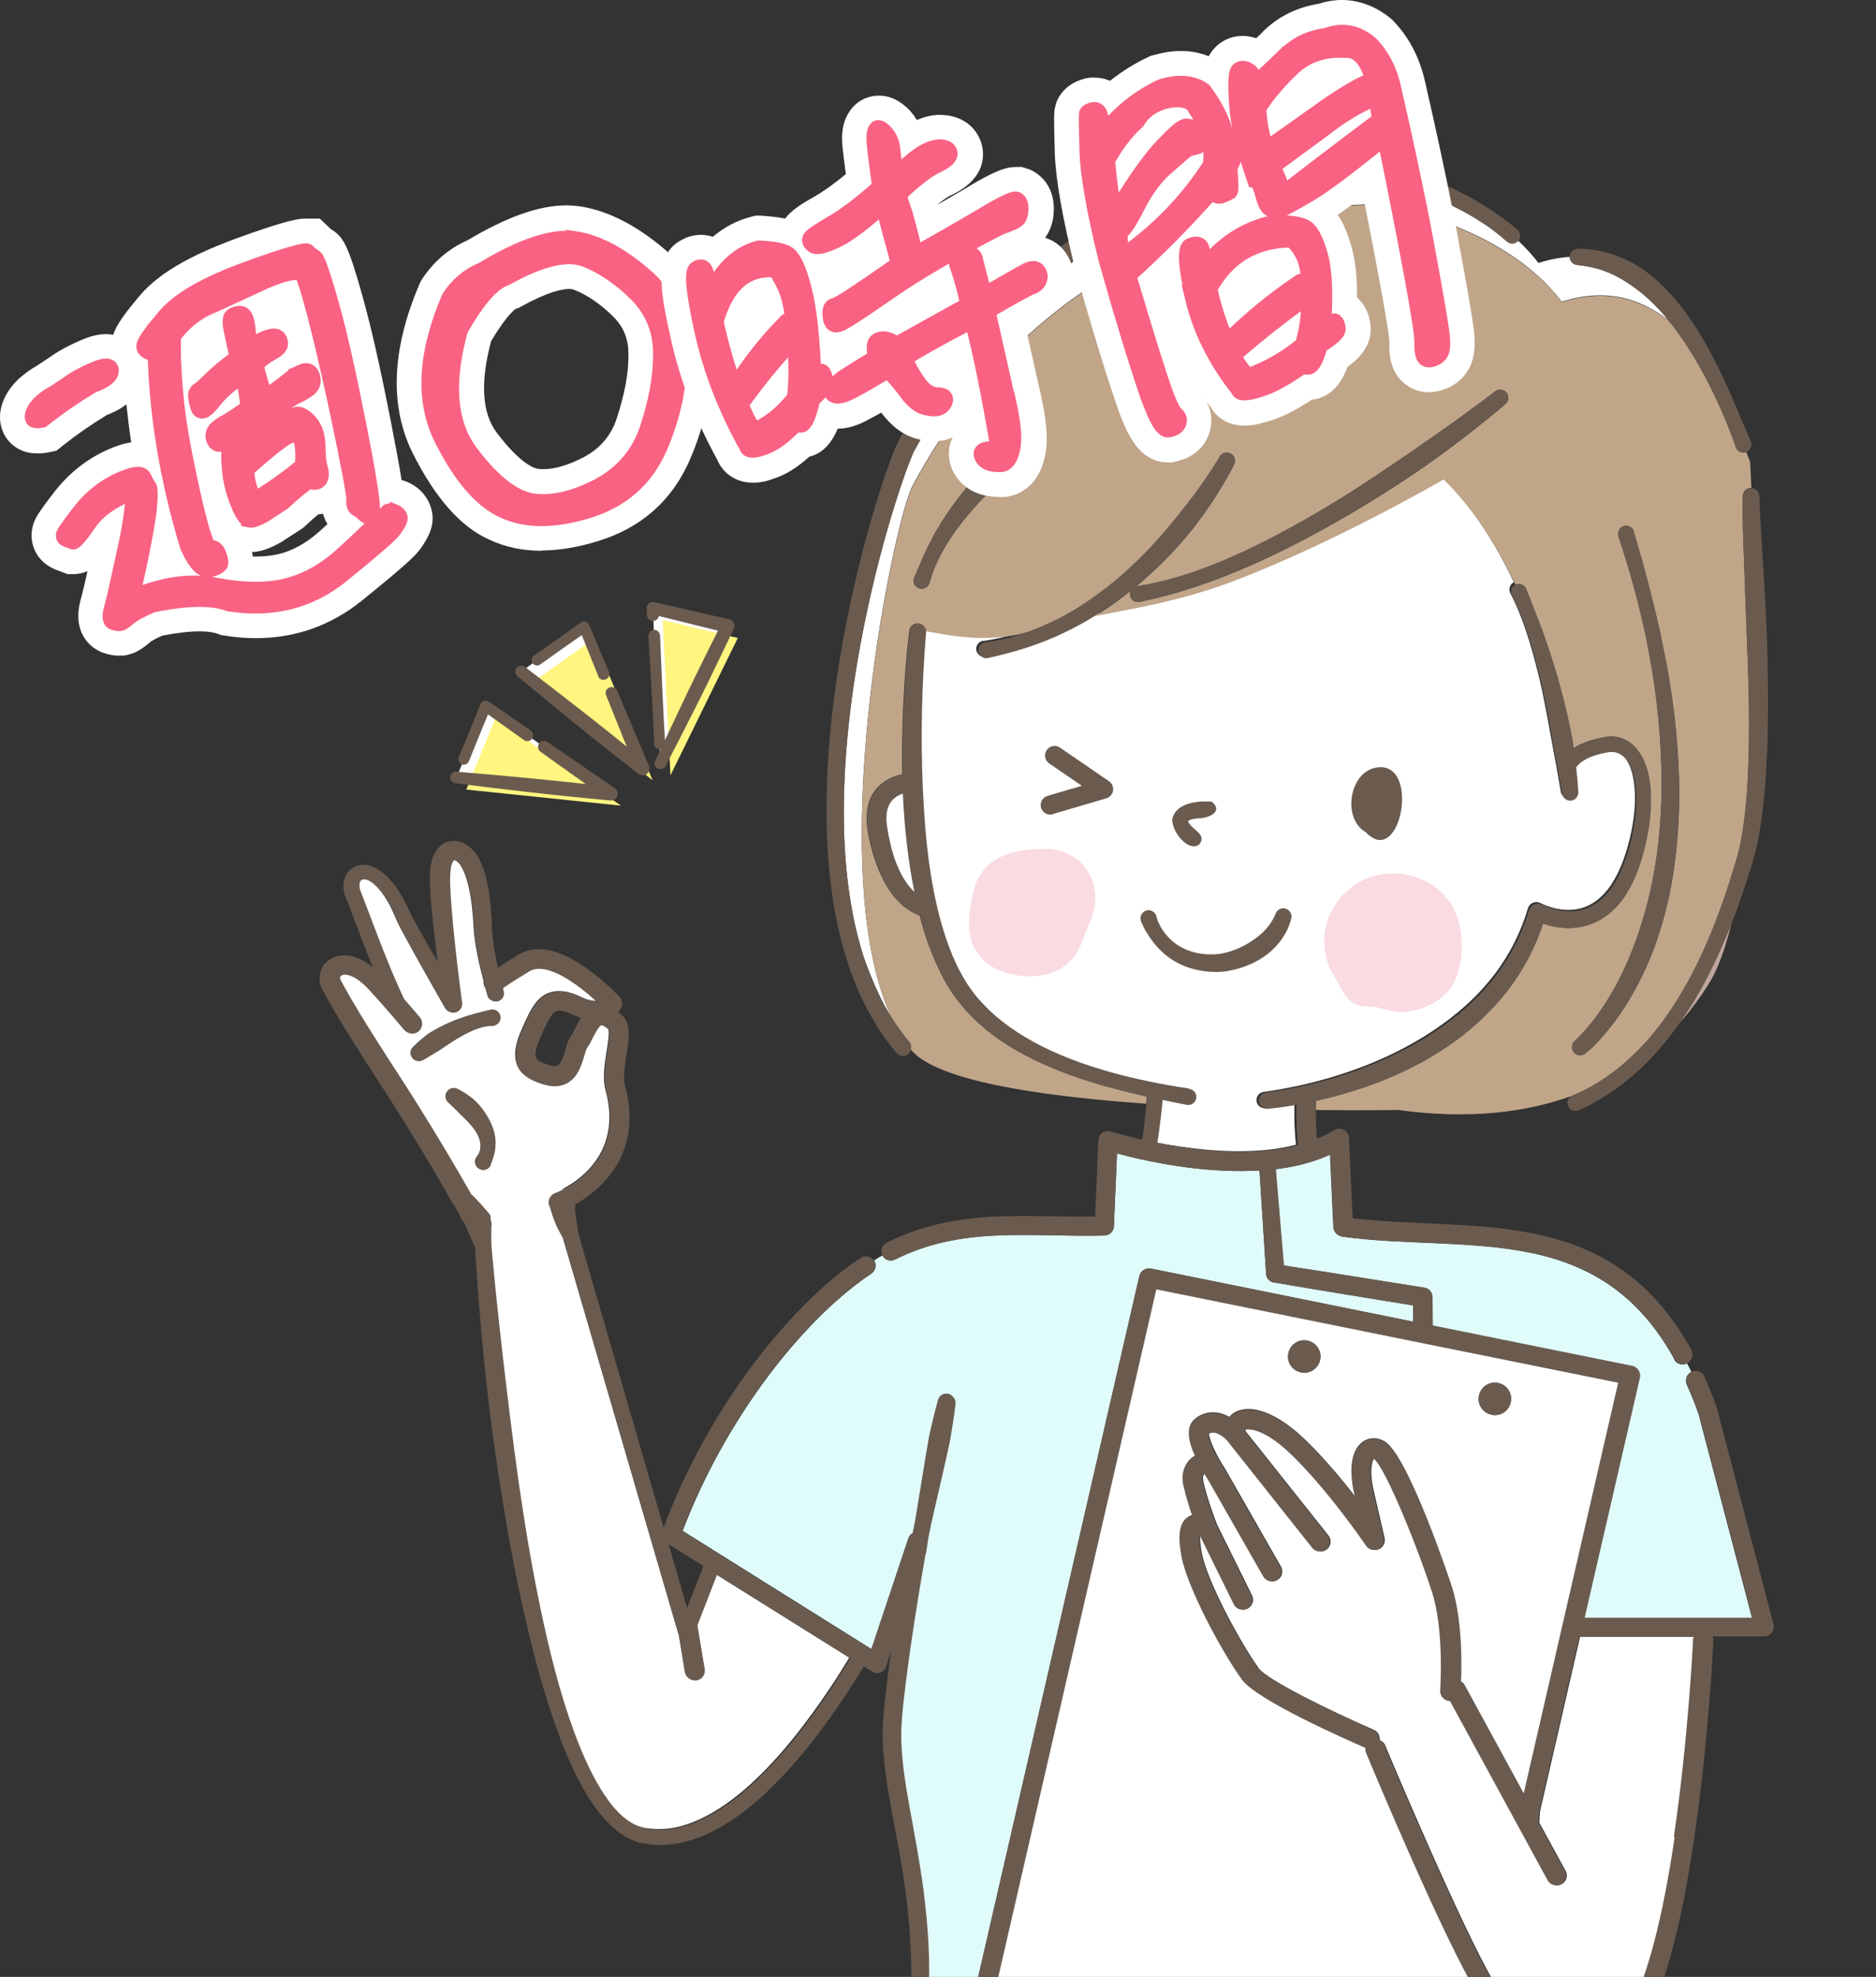 <?xml version="1.0" encoding="UTF-8"?><svg xmlns="http://www.w3.org/2000/svg" xmlns:xlink="http://www.w3.org/1999/xlink" viewBox="0 0 113.38 119.45"><rect x="0" y="0" width="113.38" height="119.45" fill="#333333" stroke="none"/><defs><style>.cls-1{fill:#e0fcfa;}.cls-2{fill:#fff;}.cls-3{fill:#6b5b4f;}.cls-4{isolation:isolate;}.cls-5{clip-path:url(#clippath-1);}.cls-6{fill:#f96282;stroke:#f96282;stroke-miterlimit:10;}.cls-7{fill:#bfa69c;}.cls-8{clip-path:url(#clippath);}.cls-9{fill:none;}.cls-10{fill:#c0a589;}.cls-11{fill:#f9dbe1;}.cls-12{fill:#fff57f;mix-blend-mode:multiply;}</style><clipPath id="clippath"><rect class="cls-9" x="14.02" y="4.01" width="99.36" height="115.44"/></clipPath><clipPath id="clippath-1"><rect class="cls-9" x="12.59" y="49.42" width="26.71" height="24.35"/></clipPath></defs><g class="cls-4"><g id="_レイヤー_2"><g id="step1"><g><g><path class="cls-2" d="m74.34,35.05c-3.03,1.14-5.7,1.58-8.28,2.08-.24.15-.48.29-.72.43-.36.19-.72.4-1.09.56-1.47.73-3.05,1.21-4.66,1.56-.26.06-.52-.11-.58-.37-.06-.26.11-.52.37-.58.01,0,.02,0,.04,0h0c.87-.12,1.73-.34,2.57-.64-2.6.75-5.15.11-6.2-.05,0,.02,0,.04,0,.06h0c-.26,3.11-.33,6.26-.2,9.37.07,1.56.18,3.11.39,4.65.22,1.53.52,3.06,1.01,4.5.49,1.45,1.16,2.82,2.18,3.91,1.01,1.11,2.29,1.97,3.66,2.66,1.37.69,2.84,1.2,4.34,1.62.75.21,1.51.38,2.27.54.76.16,1.53.3,2.31.41.26.04.45.29.41.55-.04.26-.29.45-.55.41,0,0-.02,0-.02,0-.49-.1-.98-.2-1.47-.3-.03.35-.07.69-.11,1.04-.06.52-.14,1.04-.21,1.56.21.04.42.08.63.12,1.16.2,2.33.34,3.49.4,1.17.05,2.33.02,3.46-.17.32-.05.63-.12.94-.2-.03-.3-.05-.61-.07-.91-.03-.51-.03-1.02-.02-1.54-.58.1-1.16.18-1.75.24-.27.03-.52-.17-.54-.44-.03-.27.16-.5.42-.54h0c1.71-.24,3.41-.63,5.05-1.19,1.64-.55,3.21-1.27,4.67-2.17,1.45-.9,2.79-1.98,3.88-3.29,1.09-1.3,1.9-2.82,2.38-4.44.08-.28.38-.45.67-.36.04.01.07.02.1.04h0s.14.07.21.1c.08.03.16.06.24.09.16.06.33.1.49.14.33.07.67.1,1,.07.66-.05,1.27-.35,1.76-.83.24-.24.47-.51.65-.82.1-.15.18-.31.27-.47.08-.17.16-.33.23-.5.28-.68.49-1.4.64-2.14.15-.73.23-1.48.21-2.21-.02-.73-.14-1.47-.47-2.03-.16-.28-.38-.49-.63-.59-.12-.05-.26-.07-.4-.07-.07,0-.14,0-.22.02l-.26.05c-.35.08-.69.18-1,.33-.15.08-.29.16-.4.26-.06.05-.11.1-.15.15-.02.02-.04.05-.06.07,0,0-.02.02-.02.03,0,0,0,0,0,0,0,0,0,0,0,0,0,0,0,0,0-.02,0,.01-.01.02-.02.03.06.5.1.99.13,1.5.01.27-.2.51-.47.52-.25.01-.47-.17-.51-.41h0c-.17-1.02-.36-2.05-.55-3.06-.18-1.02-.37-2.04-.58-3.05-.22-1.01-.48-2.02-.78-3.01-.31-.99-.66-1.96-1.14-2.87h0c-.12-.25-.03-.54.2-.66,0,0,.01,0,.02,0-1.08-2.29-2.5-4.56-4.35-6.38,0,0-6.62,3.87-12.86,6.21Zm9.16,11.6c2.85-.63,1.69,6.29-.53,3.98-1.46-.78-1.11-3.61.53-3.98Zm-12.3,2.48c.41-.97,1.83-.97,2.69-.85.79.78-.41,1.11-1.06,1.04-.21.03-.45.01-.62.14.14.57,1.26.96.64,1.6-.82.54-1.92-1.2-1.65-1.93Zm-5.92-3.63c2.85-.63,1.69,6.29-.53,3.98-1.46-.78-1.11-3.61.53-3.98Zm-5.09,13.42c-.63-1-.47-2.02-.31-3.11.34-2.31,2.07-2.94,4.19-3,2.46-.07,3.75,2.2,2.8,4.35-.39.87-.52,1.75-1.3,2.43-.8.7-1.93.85-2.96.71-.96-.13-1.9-.54-2.43-1.38Zm15.73-2.96c-.71.02-1.42,0-2.12-.07-.7-.06-1.39-.15-2.07-.27-.44-.07-.88-.15-1.32-.25.05.2.1.41.16.61.12.44.26.88.41,1.31.15.43.33.85.53,1.23.1.19.22.37.34.52.12.15.27.26.33.28.27.05.44.31.39.57-.05.27-.31.44-.57.39-.03,0-.07-.02-.1-.03l-.05-.02c-.37-.16-.56-.4-.73-.62-.16-.22-.29-.44-.41-.67-.23-.45-.41-.9-.58-1.35-.17-.45-.31-.91-.45-1.36-.14-.46-.26-.91-.37-1.38-.06-.25.09-.5.35-.56.07-.02.14-.02.2,0h.02c.65.14,1.32.25,1.98.34.67.09,1.34.15,2,.19.67.04,1.33.05,1.98,0,.65-.04,1.29-.13,1.87-.32.31-.1.64.07.74.38.03.1.04.2.02.29h0c-.1.52-.23.99-.38,1.48-.15.48-.34.95-.55,1.41-.21.46-.46.92-.77,1.35-.31.43-.68.85-1.18,1.15-.23.14-.54.07-.68-.16-.14-.22-.08-.51.13-.66h.02c.31-.24.59-.57.82-.94.24-.37.43-.78.61-1.2.18-.42.32-.86.46-1.31.05-.15.09-.3.13-.45-.4.06-.8.09-1.19.1Zm12.63,1.04c.11,1.01.02,2.3-.59,3.16-.64.9-1.79,1.42-2.89,1.45-.58.02-1.08-.23-1.63-.28-.55-.05-.93.05-1.39-.34-.42-.35-.7-.99-.98-1.44-.32-.51-.52-1.1-.59-1.69-.23-2.03,1.26-4.06,3.34-4.37,2.41-.37,4.47,1.11,4.73,3.51Z"/><path class="cls-2" d="m58.86,44.28l.14,13.21,2.16,4.68,6.43.64,10.92,1.25,7.08-1.89s3.19-1.32,3.56-2.83,3.48-9.49-2-13.3-28.34-6.38-28.29-1.75Z"/></g><g><g><g><polygon class="cls-2" points="31.5 40.57 38.84 46.43 35.31 37.88 31.5 40.57"/><polygon class="cls-2" points="39.92 46.14 44 37.83 39.45 36.75 39.92 46.14"/><polygon class="cls-2" points="27.59 46.99 36.93 47.97 29.35 42.66 27.59 46.99"/><polygon class="cls-12" points="32.09 41.29 39.44 47.15 35.91 38.59 32.09 41.29"/><polygon class="cls-12" points="40.52 46.85 44.59 38.55 40.05 37.47 40.52 46.85"/><polygon class="cls-12" points="28.18 47.71 37.53 48.68 29.95 43.38 28.18 47.71"/></g><g><path class="cls-3" d="m31.72,40.29c1.24.95,2.48,1.91,3.72,2.88.62.48,1.23.97,1.84,1.46l1.82,1.48-.63.48-1.84-4.58c-.08-.19.02-.4.2-.47.18-.07.39.01.47.2l1.92,4.54c.09.21,0,.45-.22.54-.14.06-.3.03-.41-.05h0s-1.85-1.46-1.85-1.46c-.62-.48-1.23-.97-1.84-1.47-1.22-.99-2.43-1.98-3.63-2.98-.15-.13-.17-.35-.05-.51.12-.15.34-.17.5-.06Z"/><path class="cls-3" d="m36.16,40.86l-1.15-2.86.49.14-1.43,1c-.47.34-.95.67-1.42,1.01-.15.11-.36.07-.46-.07-.11-.15-.07-.36.07-.46,0,0,0,0,0,0,.48-.33.95-.66,1.43-1l1.42-1.01c.15-.1.35-.07.46.08.01.02.03.04.03.06h0s1.2,2.84,1.2,2.84c.08.18,0,.39-.19.46-.18.08-.39,0-.46-.19,0,0,0,0,0,0Z"/></g><g><path class="cls-3" d="m39.6,45.98c.65-1.4,1.31-2.79,1.97-4.18.67-1.39,1.36-2.77,2.05-4.15l.27.58-4.53-1.12.45-.38.02.41c0,.2-.15.37-.35.38-.2,0-.37-.14-.38-.34l-.02-.41c-.01-.2.14-.38.34-.39.03,0,.07,0,.1,0h0s4.55,1.04,4.55,1.04c.22.05.36.27.31.49,0,.03-.02.06-.03.08h0c-.67,1.4-1.33,2.79-2.02,4.17-.69,1.38-1.39,2.75-2.1,4.12-.09.18-.31.25-.48.16-.17-.09-.24-.3-.16-.47Z"/><path class="cls-3" d="m39.89,38.38l.14,3.28c.05,1.09.1,2.18.17,3.28.01.18-.13.34-.31.35-.18.01-.34-.13-.35-.31,0,0,0,0,0,0-.04-1.09-.1-2.18-.16-3.28l-.19-3.27c-.01-.19.14-.36.33-.37.19-.01.36.14.37.33,0,0,0,0,0,0Z"/></g><g><path class="cls-3" d="m27.62,46.63c1.56.13,3.12.27,4.68.42.78.08,1.56.16,2.34.24l2.33.26-.28.74-4.02-2.86c-.16-.12-.2-.34-.09-.51.12-.16.34-.2.5-.09l4.07,2.79c.19.13.23.38.11.57-.09.13-.23.19-.38.18h0s-2.34-.23-2.34-.23c-.78-.08-1.56-.16-2.34-.25-1.56-.18-3.11-.36-4.67-.56-.2-.02-.34-.2-.31-.4.02-.19.2-.33.39-.31Z"/><path class="cls-3" d="m31.67,44.72l-2.51-1.79.49-.15-.66,1.61c-.22.54-.44,1.07-.65,1.61-.07.17-.26.25-.43.19-.17-.07-.25-.26-.19-.43,0,0,0,0,0,0,.23-.53.45-1.07.67-1.61l.65-1.61c.07-.17.26-.25.43-.18.02,0,.04.02.06.03h0s2.54,1.75,2.54,1.75c.16.11.2.33.09.49-.11.16-.33.2-.49.09,0,0,0,0,0,0Z"/></g></g><g class="cls-8"><g><path class="cls-9" d="m81.17,73.55h.08s.08.01.12.02c-.08-.02-.15-.03-.2-.02Z"/><polygon class="cls-9" points="42.5 94.62 40.41 93.31 41.52 97.15 42.5 94.62"/><path class="cls-9" d="m52.75,59.32c.21.5.45.99.71,1.46-.5-.97-.93-1.98-1.29-3.02.17.53.36,1.05.57,1.56Z"/><path class="cls-2" d="m43.31,95.13l-1.18,3.05.44,2.65c.05.32-.17.63-.49.68-.03,0-.07,0-.1,0-.29,0-.54-.21-.59-.5l-.37-2.24s-.01-.02-.02-.04l-7.23-24.78s-.02-.07-.02-.1h-.06c-.17-.13-.23-.37-.13-.57,0,0,0-.02.01-.03h0c.13-.24.25-.47.37-.71l-.02-.4s.08-.1.2-.28c-.65-.05-1.29-.2-1.87-.49-.06.02-.13.03-.19.05-.86.18-1.73.19-2.59.32-.77.11-1.51.33-2.26.53.06.03.11.07.17.1.66.38,1.33.78,2,1.1h0c.24.12.34.4.23.64h-.06c.2,2.58.48,5.16.77,7.73.3,2.57.6,5.14.97,7.7.37,2.56.79,5.11,1.32,7.63.53,2.52,1.15,5.03,2.03,7.44.44,1.2.95,2.37,1.6,3.44.33.53.69,1.04,1.11,1.46.42.42.91.76,1.44.9.13.04.26.06.41.07.15.02.29.03.44.04.3,0,.59,0,.89-.05.59-.08,1.17-.28,1.73-.53,1.12-.51,2.14-1.27,3.08-2.11,1.87-1.71,3.44-3.77,4.87-5.9.39-.58.76-1.18,1.12-1.77l-8.06-5.04Z"/><path class="cls-2" d="m105.77,27.93h0s0,0,0,0c-.07-.2-.15-.4-.22-.6h0c.08.2.15.41.23.6Z"/><path class="cls-2" d="m91.07,14.58s0,0,0,0c-.37-.33-.76-.64-1.17-.93-.41-.28-.84-.55-1.28-.79-.44-.24-.89-.47-1.35-.68-.46-.21-.92-.4-1.4-.57-.01,0-.03-.01-.04-.02h-.02c-.77-.4-1.59-.7-2.44-.86-.84-.16-1.7-.2-2.55-.1-.01,0-.02,0-.03,0h0c-2.88.07-5.76.51-8.49,1.39-2.73.88-5.32,2.19-7.63,3.9-2.31,1.71-4.35,3.78-6.09,6.07-.87,1.15-1.67,2.35-2.41,3.6-.18.31-.37.63-.54.94l-.26.47-.13.23c-.05.08-.06.14-.1.22-.27.65-.51,1.34-.74,2.02-.91,2.76-1.64,5.59-2.21,8.44-.57,2.86-.97,5.75-1.13,8.64-.15,2.9-.07,5.81.47,8.64.17.86.38,1.71.64,2.55.36,1.04.78,2.05,1.29,3.02.12.22.25.43.38.64-4.05-8.89,0-29.14,1.26-31.95,5.54-10.45,15.13-16.8,27.08-17.08,1.84-.18,3.64.23,5.27,1.1,2.66,1,5.18,2.47,6.94,4.76,2.61-.84,4.72-.24,6.46,1.13-.64-.79-1.36-1.5-2.16-2.06-.5-.36-1.04-.67-1.6-.89-.57-.23-1.17-.36-1.78-.41h0c-.25-.02-.44-.23-.45-.48-.6.04-1.22.16-1.88.37-.38-.5-.8-.95-1.25-1.37-.17.19-.47.21-.67.04Z"/><path class="cls-10" d="m67.05,65.7c-1.53-.42-3.05-.94-4.5-1.64-1.45-.7-2.84-1.6-3.98-2.8-.29-.3-.55-.62-.8-.95-.25-.34-.47-.69-.67-1.05-.4-.72-.72-1.47-1-2.23-.2-.57-.37-1.14-.52-1.71-.15-.06-.3-.12-.44-.2-.69-.38-1.18-.97-1.55-1.58-.36-.61-.62-1.26-.82-1.92-.1-.33-.18-.66-.25-.99l-.05-.25-.04-.27c-.03-.18-.04-.37-.05-.55,0-.38.03-.78.17-1.17.14-.4.4-.78.74-1.04.33-.27.72-.44,1.09-.53.05-.01.1-.02.15-.03-.03-1.32,0-2.63.05-3.95.07-1.58.18-3.16.38-4.74.03-.27.28-.46.55-.43.24.03.42.23.43.47,1.04.16,3.59.8,6.18.05.63-.22,1.24-.49,1.83-.79.35-.17.68-.37,1.02-.56.33-.21.66-.41.97-.64.64-.44,1.25-.92,1.84-1.43.58-.51,1.15-1.05,1.68-1.61.54-.56,1.04-1.16,1.54-1.76.49-.61.97-1.22,1.43-1.85.46-.63.89-1.29,1.28-1.94v-.02c.15-.23.45-.31.69-.17.22.13.3.41.19.64-.19.38-.38.73-.59,1.08-.21.35-.42.69-.64,1.04-.45.68-.92,1.34-1.43,1.97-.98,1.19-2.07,2.29-3.25,3.27,0,0,0,0,0,0,0,0,.02,0,.03,0h0c1.01-.14,2.01-.4,2.99-.71.98-.32,1.94-.69,2.89-1.12.95-.42,1.88-.88,2.79-1.37.92-.49,1.82-1,2.71-1.53,1.79-1.06,3.51-2.22,5.22-3.4,1.71-1.18,3.42-2.38,5.06-3.64h0c.22-.17.53-.13.69.09.16.21.13.5-.07.67-.81.7-1.63,1.34-2.46,1.99-.84.64-1.68,1.27-2.55,1.87-.86.6-1.75,1.17-2.64,1.73-.89.56-1.8,1.1-2.72,1.62-.92.52-1.85,1.02-2.79,1.49-.94.47-1.9.92-2.88,1.33-.49.21-.98.4-1.47.59-.5.18-1,.36-1.51.52-1.01.33-2.04.6-3.1.82-.26.05-.52-.11-.57-.38-.02-.1,0-.2.03-.29-.58.47-1.19.92-1.83,1.32-.11.07-.22.14-.33.21,2.58-.5,5.24-.94,8.26-2.07,6.21-2.34,12.82-6.19,12.82-6.19,1.85,1.82,3.27,4.09,4.34,6.36.23-.11.51-.02.63.21,0,.02.02.04.02.05.38,1,.79,1.98,1.14,2.98.34,1,.67,2.01.94,3.03.27,1.02.52,2.05.71,3.09.03.17.05.34.08.51.13-.08.26-.15.4-.22.4-.19.81-.3,1.21-.39.1-.02.2-.04.31-.06.12-.02.24-.03.36-.03.25,0,.5.05.73.15.23.1.45.24.62.41.17.17.31.36.43.55.23.39.37.81.46,1.22.09.41.13.82.14,1.23.02.82-.06,1.62-.21,2.41-.15.79-.36,1.56-.66,2.32-.07.19-.17.38-.25.56-.1.18-.19.37-.3.55-.21.36-.48.7-.78,1.01-.31.31-.67.58-1.07.77-.4.2-.84.32-1.28.37-.44.05-.88.02-1.31-.07-.21-.04-.42-.1-.63-.17,0,0-.02,0-.03,0-.51,1.55-1.31,3.02-2.34,4.29-1.16,1.42-2.57,2.62-4.12,3.57-1.55.96-3.22,1.68-4.93,2.22-.77.24-1.55.45-2.33.62,0,.19-.01.38-.01.56,2.97.04,4.98,0,4.98,0,4.31.59,7.75.14,10.49-.85.01,0,.02-.01.04-.02,0,0,0,0,.01,0,1.5-.62,2.84-1.6,3.99-2.77,1.16-1.17,2.1-2.54,2.91-3.98.81-1.45,1.47-2.98,2.04-4.55.28-.78.55-1.58.79-2.38l.18-.6c.06-.2.1-.39.16-.59l.13-.6.1-.61c.25-1.63.32-3.31.36-4.98.03-1.67,0-3.35-.06-5.03l-.19-5.05-.09-2.53c-.03-.85-.05-1.69-.03-2.56,0-.27.23-.49.5-.49,0,0,.02,0,.02,0-.04-.99-.08-1.56-.08-1.56h0c-.07-.2-.15-.4-.23-.6-.24.09-.51-.02-.61-.25,0-.01-.01-.03-.02-.04-.42-1.26-.95-2.47-1.54-3.65-.59-1.18-1.25-2.31-2.01-3.35-.16-.22-.33-.43-.5-.64-1.74-1.37-3.85-1.97-6.46-1.13-1.76-2.28-4.28-3.76-6.94-4.76-1.63-.87-3.43-1.28-5.27-1.1-11.96.28-21.55,6.63-27.08,17.08-1.26,2.81-5.32,23.06-1.26,31.95.33.53.7,1.04,1.1,1.52h0c.11.13.14.3.1.46,0,0,.02.02.02.03,1.53,1.87,7.82,2.8,14.2,3.25.01-.14.03-.28.04-.43-.75-.17-1.5-.36-2.25-.56Zm31.08-33.91c.25-.08.53.06.61.31,0,0,0,.01,0,.02l.28.99.29.99c.18.66.35,1.33.52,1.99.17.66.32,1.33.48,2,.14.67.27,1.35.41,2.02.5,2.7.78,5.45.77,8.22-.05,2.76-.38,5.55-1.26,8.21-.43,1.33-1.02,2.61-1.73,3.82-.36.6-.76,1.19-1.2,1.74-.22.28-.45.55-.69.81-.12.13-.25.26-.38.38-.14.13-.26.24-.43.37-.21.17-.52.13-.69-.08-.16-.21-.14-.51.06-.68l.02-.02c.1-.08.22-.2.33-.32.11-.12.22-.23.33-.36.21-.24.42-.5.61-.76.39-.52.74-1.08,1.07-1.65.64-1.15,1.16-2.37,1.57-3.63.4-1.26.73-2.55.94-3.87.21-1.32.33-2.65.37-3.99.06-2.68-.15-5.37-.6-8.03-.13-.66-.24-1.33-.38-1.99-.15-.66-.29-1.32-.46-1.97-.18-.65-.35-1.31-.54-1.95l-.3-.97-.31-.96h0c-.08-.27.06-.54.31-.62Zm-42.89,3.16s.02-.05.02-.07c.35-.77.64-1.55,1.05-2.29l.14-.28.16-.27c.11-.18.21-.36.32-.54.23-.35.45-.7.71-1.04.49-.68,1.03-1.32,1.63-1.91.3-.29.62-.56.95-.82.33-.26.66-.5,1.04-.73.23-.14.54-.07.68.17.13.21.08.48-.1.63l-.02.02c-.28.24-.58.51-.87.77l-.43.41c-.14.14-.28.28-.42.41-.57.54-1.11,1.12-1.61,1.72-.26.3-.49.62-.73.93-.12.16-.22.33-.33.49l-.16.25-.15.25c-.1.17-.2.34-.29.51l-.25.53c-.04.09-.08.18-.12.27l-.1.28c-.06.19-.13.37-.18.56v.02c-.08.26-.35.41-.61.34-.26-.07-.41-.34-.34-.6Z"/><path class="cls-7" d="m101.52,61.8c.7-.79,1.28-1.6,1.76-2.36.55-.89,1-2.14,1.36-3.64-.55,1.4-1.18,2.77-1.92,4.09-.37.65-.77,1.29-1.2,1.9Z"/><path class="cls-2" d="m95.5,98.88l-2.43,10.59-.04.66,1.59,2.91c.16.29.05.65-.24.81-.09.05-.19.07-.28.07-.21,0-.41-.11-.52-.31l-5.9-10.83s-.02,0-.04,0c-.33-.02-.57-.31-.55-.64,0-.04.25-3.61-.48-5.89-.89-2.8-2.87-7.65-3.53-8.1-.02,0-.03-.02-.04-.02-.11.13-.29.74-.02,1.92l.66,2.88c.06.28-.08.56-.34.68-.26.11-.57.03-.73-.21-.02-.04-2.45-3.58-4.68-5.66-1.57-1.46-2.49-1.43-2.67-1.35,0,.02,0,.04,0,.06.01.02.03.04.04.05l4.99,6.28c.2.26.16.63-.1.84-.26.2-.63.16-.84-.1l-5-6.3s-.02-.02-.02-.03c-.19-.28-.58-.59-.92-.63-.13-.02-.24,0-.34.07,0,.33.43,1.29.96,2.1,0,.01.01.02.02.03l3.37,5.9c.16.29.06.65-.22.81-.09.05-.19.08-.29.08-.21,0-.41-.11-.52-.3l-3.36-5.89c-.07-.1-.14-.21-.21-.33-.02.02-.05.04-.06.06-.08.11-.06.31-.03.45.26,1.13.77,2.44.84,2.61l2.1,4.25c.15.29.02.65-.27.8-.08.04-.17.06-.26.06-.22,0-.43-.12-.53-.33l-2.04-4.14s-.02-.01-.03-.02c-.02.17-.01.48.09,1.05.31,1.69,2.31,5.4,3.45,6.99.5.69,4.36,2.59,6.95,3.71.25.11.38.36.35.62.15.06.28.17.34.33,1.57,3.75,5.9,13.78,7.12,15.1,3.57,3.83,5.74,2.63,5.83,2.58.06-.04.14-.07.21-.08.8-.13,2.83-1.57,4.38-12.06.88-5.93,1.16-11.84,1.16-11.9,0-.08.02-.15.05-.21h-6.92Z"/><path class="cls-1" d="m101.19,82.13c-.9-1.64-2.07-3.12-3.55-4.22-1.47-1.11-3.22-1.81-5.05-2.19-1.84-.39-3.74-.5-5.67-.59-1.92-.09-3.88-.14-5.84-.41h.08c-.07,0-.16-.02-.27-.08-.11-.06-.21-.18-.26-.29-.02-.06-.04-.11-.05-.15,0-.02,0-.04,0-.06v-.03s0-.02,0-.02v-.08s-.01-.17-.01-.17l-.02-.33-.03-.67-.06-1.33-.08-1.74c-.87.4-1.8.65-2.72.8-.19.03-.38.06-.57.08l.49,5.82c2.83.43,5.66.89,8.49,1.34.29.05.49.29.49.57h0s.02,1.73.02,1.73l12.05,2.44c.16.03.3.13.38.26.09.13.12.3.08.46l-3.34,14.51h10.14s-3.24-12.35-3.24-12.35c-.21-.6-.45-1.19-.71-1.77-.13-.29,0-.63.28-.76-.08-.18-.17-.35-.26-.52-.28.15-.62.05-.78-.23Z"/><path class="cls-1" d="m59.47,120.65c-.16-.03-.3-.13-.38-.26-.09-.13-.12-.3-.08-.46l9.85-42.83c.07-.31.38-.51.7-.45l15.85,3.21v-.98c-2.82-.46-5.63-.91-8.43-1.39h-.01c-.26-.05-.44-.26-.45-.51l-.4-6.26c-.72.04-1.43.05-2.14.01-1.23-.05-2.44-.2-3.64-.41-.95-.17-1.89-.38-2.83-.63l-.19,4.4c-.01.31-.27.55-.57.56-2.22.06-4.41-.09-6.55,0-1.07.05-2.13.16-3.15.4-1.03.23-2.02.58-2.95,1.05-.28.14-.62.03-.77-.24-.17.09-.34.19-.5.3.17.26.1.61-.16.79h0s0,0,0,0c-1.36.92-2.6,2.03-3.75,3.24-1.14,1.21-2.2,2.51-3.16,3.88-.96,1.37-1.84,2.8-2.62,4.28-.71,1.35-1.34,2.73-1.88,4.15l11.42,7.15,2.24-6.71c.05-.14.15-.25.27-.32.09-.43.17-.87.24-1.31l.37-2.26c.12-.75.24-1.51.38-2.26.16-.75.34-1.49.54-2.22.07-.26.35-.42.61-.34.24.07.39.3.36.53h0c-.09.77-.2,1.52-.34,2.27-.15.74-.33,1.49-.5,2.23l-.51,2.22c-.17.74-.33,1.49-.42,2.24h0c0,.06-.02.11-.05.16-.46,2.63-.88,5.29-1.21,7.93-.09.72-.17,1.44-.22,2.15-.02.36-.04.69-.03,1.04,0,.35.03.7.06,1.05.13,1.41.4,2.83.66,4.27.26,1.43.52,2.89.69,4.35.18,1.47.27,2.94.28,4.42,0,.74-.02,1.48-.06,2.22-.04.74-.11,1.47-.18,2.2-.14,1.46-.31,2.91-.5,4.36-.04.29-.3.49-.59.46,0,0,0,0,0,0-.03.22-.06.45-.09.68,0,0,0,0,0,0,.29.04.49.3.45.59h0c-.48,3.61-1,7.21-1.55,10.81h32.67l-.21-14.4-26.59-5.38Z"/><path class="cls-3" d="m103.76,85.09s0-.03-.01-.05c-.22-.63-.47-1.26-.75-1.87h0c-.13-.29-.47-.42-.76-.29,0,0,0,0,0,0-.29.13-.41.47-.28.76.26.58.49,1.17.71,1.77l3.24,12.34h-10.14s3.34-14.5,3.34-14.5c.04-.16,0-.32-.08-.46-.09-.13-.22-.23-.38-.26l-12.05-2.44-.02-1.72h0c0-.28-.21-.53-.49-.57-2.83-.44-5.66-.91-8.49-1.34l-.49-5.82c.19-.02.38-.05.57-.08.92-.15,1.85-.4,2.72-.8l.08,1.74.06,1.33.03.67.02.33v.17s.01.08.01.08v.02s0,.03,0,.03c0,.02,0,.04,0,.06,0,.05.02.1.05.15.05.11.15.23.26.29.11.06.21.08.27.09h-.08c1.96.26,3.91.31,5.84.4,1.92.09,3.83.2,5.67.59,1.83.38,3.58,1.08,5.05,2.19,1.47,1.1,2.64,2.59,3.55,4.22.15.28.5.38.78.23,0,0,0,0,0,0,.28-.15.38-.51.23-.79-.96-1.74-2.23-3.37-3.86-4.59-.81-.61-1.7-1.12-2.63-1.51-.93-.4-1.9-.68-2.87-.89-1.95-.41-3.92-.52-5.86-.62-1.77-.08-3.52-.14-5.25-.34v-.17s-.04-.67-.04-.67l-.06-1.33-.12-2.67c0-.09-.03-.19-.08-.28-.17-.28-.53-.37-.81-.2h0c-.33.2-.69.37-1.05.52-.02-.2-.03-.39-.04-.59-.02-.38-.02-.76-.02-1.14,0-.19,0-.38.01-.56.78-.17,1.56-.38,2.33-.62,1.71-.54,3.39-1.26,4.93-2.22,1.55-.95,2.96-2.15,4.12-3.57,1.03-1.27,1.83-2.73,2.34-4.29,0,0,.02,0,.03,0,.2.07.41.12.63.17.43.08.87.11,1.31.07.44-.05.88-.17,1.28-.37.4-.2.76-.47,1.07-.77.31-.31.57-.65.78-1.01.12-.18.2-.36.3-.55.08-.19.18-.37.25-.56.3-.76.51-1.54.66-2.32.15-.79.23-1.59.21-2.41-.01-.41-.05-.82-.14-1.23-.09-.41-.23-.83-.46-1.22-.12-.19-.26-.38-.43-.55-.17-.17-.39-.31-.62-.41-.23-.1-.49-.14-.73-.15-.12,0-.24,0-.36.03-.11.02-.2.04-.31.06-.41.08-.81.2-1.21.39-.13.06-.27.14-.4.22-.03-.17-.05-.34-.08-.51-.19-1.04-.44-2.07-.71-3.09-.27-1.02-.6-2.03-.94-3.03-.34-1-.76-1.98-1.14-2.98,0-.02-.02-.04-.02-.05-.12-.23-.4-.32-.63-.21,0,0-.01,0-.02,0-.24.12-.33.42-.2.65h0c.48.92.83,1.89,1.13,2.87.3.99.56,1.99.77,3,.22,1.01.41,2.03.58,3.05.19,1.01.38,2.04.55,3.05h0c.04.25.26.43.51.42.27-.01.48-.25.47-.52-.03-.51-.07-1-.13-1.5,0-.01.01-.02.02-.03,0,0,0,.01,0,.02,0,0,0,0,0,0,0,0,.01-.02.02-.03.02-.02.03-.05.06-.07.04-.05.1-.1.15-.15.12-.1.26-.18.4-.26.3-.15.64-.25,1-.33l.26-.05c.07-.01.15-.02.22-.02.14,0,.27.02.4.07.25.1.47.31.63.58.33.56.45,1.3.47,2.02.02.73-.06,1.48-.21,2.21-.15.73-.36,1.46-.64,2.13-.07.17-.15.33-.23.5-.09.15-.17.32-.27.47-.18.3-.41.57-.65.81-.49.48-1.1.77-1.76.82-.33.03-.67,0-1-.07-.17-.04-.33-.08-.49-.14-.08-.03-.16-.06-.24-.09-.07-.03-.16-.07-.21-.1h0s-.07-.03-.1-.04c-.28-.08-.58.08-.67.36-.48,1.62-1.29,3.13-2.37,4.43-1.08,1.3-2.42,2.38-3.86,3.28-1.45.89-3.03,1.61-4.66,2.16-1.63.56-3.32.94-5.03,1.18h0c-.26.04-.45.27-.42.54.03.27.27.47.54.44.58-.06,1.16-.14,1.74-.24-.01.51-.01,1.02.02,1.53.02.3.04.6.07.91-.31.08-.62.14-.94.2-1.13.18-2.29.22-3.45.17-1.16-.05-2.33-.19-3.48-.4-.21-.04-.42-.08-.63-.12.08-.52.15-1.04.21-1.56.04-.34.08-.69.11-1.03.49.1.98.2,1.46.3,0,0,.02,0,.02,0,.26.04.51-.14.55-.41.04-.26-.14-.51-.41-.55-.77-.12-1.54-.25-2.3-.41-.76-.16-1.52-.33-2.27-.54-1.49-.42-2.96-.93-4.33-1.62-1.37-.69-2.64-1.55-3.65-2.65-1.02-1.09-1.68-2.45-2.17-3.9-.49-1.44-.79-2.96-1.01-4.49-.21-1.53-.32-3.08-.39-4.63-.13-3.1-.06-6.24.2-9.33h0s0-.05,0-.08c-.01-.24-.19-.44-.43-.47-.27-.03-.52.16-.55.43-.2,1.59-.31,3.16-.38,4.74-.06,1.31-.08,2.63-.05,3.95-.05.01-.1.02-.15.03-.37.09-.75.26-1.09.53-.34.27-.6.65-.74,1.04-.14.4-.17.8-.17,1.17.01.18.02.37.05.55l.04.27.05.25c.07.33.16.66.25.99.2.65.45,1.3.82,1.92.37.61.86,1.2,1.55,1.58.14.08.29.14.44.2.15.58.32,1.15.52,1.71.27.76.59,1.51,1,2.23.2.36.42.71.67,1.05.25.33.51.65.8.95,1.14,1.2,2.53,2.1,3.98,2.8,1.45.7,2.97,1.22,4.5,1.64.75.2,1.5.39,2.25.56-.01.14-.02.28-.04.43-.02.23-.04.46-.07.69-.05.49-.12.98-.19,1.47-.64-.14-1.28-.31-1.89-.49h-.01s-.09-.03-.14-.03c-.33-.01-.6.24-.61.57l-.19,4.6c-1.98.03-3.98-.09-6.03,0-1.12.05-2.24.18-3.35.43-1.11.25-2.2.64-3.22,1.15-.29.14-.4.49-.26.77,0,0,0,0,0,.01.15.28.49.39.77.24.94-.47,1.93-.82,2.95-1.05,1.03-.23,2.08-.35,3.15-.4,2.14-.1,4.33.05,6.55,0,.31,0,.56-.25.57-.56l.19-4.4c.94.26,1.87.46,2.83.63,1.2.21,2.41.36,3.64.41.71.03,1.43.03,2.14-.01l.4,6.26c.02.25.2.46.45.5h.01c2.8.48,5.61.93,8.42,1.39v.98s-15.84-3.21-15.84-3.21c-.31-.06-.63.14-.7.45l-9.85,42.83c-.04.16,0,.32.08.46.09.13.22.23.38.26l26.59,5.38.21,14.4h1l-.16-14.19,1.44.29s.08.01.12.01c.27,0,.52-.19.58-.46l1-4.36c.37.38.74.71,1.09,1-.03.63-.05,1.25-.08,1.88l-.06,1.65c-.02.55-.03,1.11-.02,1.68.04,1.14.19,2.24.38,3.34.38,2.19.89,4.33,1.37,6.47.2.9.4,1.79.6,2.69h1.03c-.21-.97-.42-1.94-.64-2.91-.48-2.14-.98-4.28-1.34-6.42-.18-1.07-.32-2.14-.36-3.2-.01-.53,0-1.06.02-1.61l.06-1.64c.02-.39.04-.79.05-1.18,1.31.84,2.41,1.07,3.23,1.07s1.31-.21,1.54-.33c1.33-.28,2.44-1.78,3.39-4.55.72-2.1,1.35-4.96,1.87-8.5.89-5.99,1.17-11.95,1.17-12.01,0-.1-.02-.18-.05-.27h3.13s.1,0,.15-.02c.3-.08.49-.39.41-.7l-3.43-13.09Zm-22.39-11.51s-.08,0-.12-.02h-.08c.05-.01.12,0,.2.02Zm-27.48-22.27c-.16-.59-.29-1.23-.32-1.77,0-.27.02-.53.1-.75.07-.22.19-.4.36-.54.14-.13.33-.22.54-.3.07,1.47.2,2.94.42,4.4.08.51.17,1.03.27,1.54-.27-.25-.51-.56-.71-.91-.29-.51-.5-1.09-.67-1.68Zm47.32,59.7c-1.55,10.49-3.58,11.93-4.38,12.06-.07.01-.15.04-.21.08-.09.05-2.26,1.25-5.83-2.58-1.22-1.32-5.55-11.34-7.12-15.1-.07-.16-.19-.27-.34-.33.03-.25-.1-.51-.35-.62-2.58-1.12-6.44-3.02-6.95-3.71-1.14-1.59-3.14-5.3-3.45-6.99-.1-.56-.11-.88-.09-1.05.01,0,.02.01.03.02l2.04,4.14c.1.21.31.33.53.33.09,0,.18-.02.26-.06.29-.15.42-.5.27-.8l-2.1-4.25c-.07-.17-.58-1.48-.84-2.61-.03-.14-.05-.34.03-.45.02-.02.04-.04.06-.06.07.11.14.23.21.33l3.36,5.89c.11.19.31.3.52.3.1,0,.2-.03.29-.08.29-.16.38-.53.22-.81l-3.37-5.9s-.01-.02-.02-.03c-.53-.8-.96-1.76-.96-2.1.1-.07.21-.09.34-.07.34.05.73.36.92.63,0,.01.02.02.02.03l5,6.3c.2.26.58.3.84.1.26-.2.3-.58.1-.84l-4.99-6.28s-.03-.04-.04-.05c0-.02,0-.04,0-.06.18-.08,1.11-.11,2.67,1.35,2.23,2.08,4.66,5.62,4.68,5.66.16.24.47.32.73.21.26-.11.41-.4.34-.68l-.66-2.88c-.27-1.18-.09-1.79.02-1.92,0,0,.02,0,.04.02.66.46,2.64,5.3,3.53,8.1.73,2.28.48,5.86.48,5.89-.02.33.22.61.55.64.01,0,.02,0,.04,0l5.9,10.83c.11.2.31.31.52.31.1,0,.19-.02.28-.07.29-.16.39-.52.24-.81l-1.59-2.91.04-.66,2.43-10.59h6.92c-.03.07-.05.14-.05.22,0,.06-.28,5.97-1.16,11.9Zm-9.12-2.6l-3.57-6.55c-.05-.1-.13-.17-.22-.22.04-1.17.05-3.8-.56-5.74-.02-.08-2.62-7.93-4.06-8.77-.45-.26-.95-.25-1.33.03-.66.49-.84,1.64-.5,3.16l.02.1c-.89-1.15-2.03-2.5-3.15-3.54-1.52-1.42-3.01-2-3.98-1.56-.18.08-.33.2-.44.33-.24-.13-.5-.23-.76-.26-.42-.06-.82.04-1.17.27-.04.03-.08.06-.12.09-.01.01-.03.02-.04.03-.56.47-.37,1.36,0,2.22-.16.1-.32.23-.45.41-.19.26-.39.72-.23,1.43.14.6.34,1.24.51,1.75-.06.02-.13.05-.19.08-.71.41-.61,1.49-.45,2.39.34,1.87,2.42,5.76,3.66,7.47.87,1.21,6.35,3.63,7.43,4.11.01,0,.02,0,.03.01-.01.1,0,.2.04.3.52,1.25,4.72,11.27,6.74,14.59l-1.09,4.74-27.91-5.64,9.58-41.67,27.91,5.64-5.71,24.82Z"/><path class="cls-3" d="m57.3,84.24c-.26-.07-.54.08-.61.34-.2.74-.38,1.48-.54,2.22-.14.75-.26,1.5-.38,2.26l-.37,2.26c-.07.44-.15.88-.24,1.31-.12.06-.22.17-.27.32l-2.24,6.71-11.42-7.15c.53-1.42,1.17-2.81,1.88-4.15.78-1.48,1.66-2.91,2.62-4.28.96-1.37,2.01-2.67,3.16-3.88,1.15-1.21,2.39-2.32,3.75-3.24h0s0,0,0,0c.26-.18.33-.52.16-.79,0,0,0,0,0-.01-.18-.26-.54-.33-.8-.15-1.46.98-2.75,2.15-3.94,3.41-1.19,1.26-2.27,2.6-3.26,4.01-.99,1.41-1.89,2.88-2.69,4.4-.76,1.44-1.43,2.94-2,4.47l-5.4-18.61h0c-.03-.09-.08-.17-.15-.23,0,0,0,0,0,0-.31-.12-.59-.26-.85-.43-.04.08-.08.15-.12.23h0s0,.03-.01.04c-.1.2-.04.44.13.58h.06s0,.07.02.1l7.23,24.78s.01.03.02.04l.37,2.24c.05.29.3.5.59.5.03,0,.07,0,.1,0,.32-.05.54-.36.49-.68l-.44-2.65,1.18-3.05,8.06,5.04c-.36.6-.74,1.19-1.12,1.77-1.42,2.13-3,4.19-4.87,5.9-.94.85-1.96,1.6-3.08,2.11-.56.25-1.14.44-1.73.53-.3.05-.59.06-.89.05-.15-.01-.3-.01-.44-.04-.15-.02-.28-.04-.41-.07-.52-.14-1.02-.48-1.44-.9-.42-.43-.79-.93-1.11-1.46-.65-1.07-1.16-2.25-1.6-3.44-.88-2.4-1.5-4.91-2.03-7.44-.53-2.53-.95-5.08-1.32-7.63-.36-2.56-.67-5.13-.97-7.7-.29-2.57-.57-5.15-.77-7.72h0s.06,0,.06,0c.11-.24,0-.52-.23-.64h0c-.42-.21-.84-.44-1.26-.68-.11.18-.24.33-.37.5,0,0,0,0,0,0,.08.15.15.3.21.46.21.12.41.24.62.36,0,.02,0,.04,0,.07.29,5.2.77,10.38,1.59,15.53.4,2.57.86,5.14,1.44,7.69.58,2.55,1.24,5.08,2.17,7.54.47,1.23,1,2.45,1.71,3.59.36.57.76,1.12,1.26,1.61.49.49,1.09.94,1.82,1.14,1.43.35,2.86.05,4.1-.51,1.25-.57,2.33-1.38,3.32-2.27.98-.89,1.87-1.87,2.7-2.89.83-1.02,1.59-2.09,2.32-3.18.39-.59.77-1.19,1.14-1.79l.51.32s.08.04.12.06c.29.1.61-.06.7-.35l.32-.95c-.09.65-.18,1.31-.26,1.97-.09.73-.17,1.46-.22,2.21-.03.37-.04.77-.03,1.14,0,.38.03.75.07,1.13.14,1.49.42,2.94.69,4.37.27,1.43.52,2.85.69,4.28.17,1.43.27,2.86.28,4.3,0,.72-.01,1.44-.05,2.15-.04.72-.1,1.44-.17,2.16-.14,1.44-.31,2.89-.49,4.33-.04.29.17.55.46.59,0,0,0,0,0,0,.29.04.55-.17.59-.46.18-1.45.35-2.9.5-4.36.07-.73.13-1.46.18-2.2.04-.74.06-1.48.06-2.22,0-1.48-.11-2.96-.28-4.42-.17-1.47-.43-2.92-.69-4.35-.26-1.43-.54-2.86-.66-4.27-.03-.35-.05-.7-.06-1.05,0-.35,0-.68.03-1.04.05-.71.13-1.43.22-2.15.33-2.65.75-5.3,1.21-7.93.02-.05.04-.1.05-.15h0c.09-.76.25-1.51.42-2.25l.51-2.22c.17-.74.34-1.48.5-2.23.13-.75.25-1.5.34-2.26h0c.03-.25-.12-.48-.36-.54Zm-15.78,12.91l-1.11-3.84,2.1,1.31-.98,2.53Z"/><path class="cls-2" d="m69.88,77.93l-9.58,41.67,27.91,5.64,1.09-4.74c-2.02-3.31-6.22-13.33-6.74-14.59-.04-.1-.05-.2-.04-.3-.01,0-.02,0-.03-.01-1.09-.47-6.56-2.89-7.43-4.11-1.24-1.71-3.32-5.6-3.66-7.47-.16-.9-.26-1.98.45-2.39.06-.04.13-.06.19-.08-.18-.51-.37-1.15-.51-1.75-.16-.7.04-1.16.23-1.43.13-.18.29-.31.45-.41-.38-.85-.57-1.75,0-2.22.01-.01.03-.02.04-.03.03-.04.07-.07.12-.09.34-.23.74-.32,1.17-.27.27.04.52.13.76.26.11-.14.26-.25.44-.33.97-.44,2.46.14,3.98,1.56,1.12,1.04,2.26,2.4,3.15,3.54l-.02-.1c-.35-1.52-.17-2.67.5-3.16.38-.28.88-.29,1.33-.03,1.44.84,4.04,8.69,4.06,8.77.62,1.93.61,4.56.56,5.74.09.05.17.13.22.22l3.57,6.55,5.71-24.82-27.91-5.64Zm8.65,4.97c-.52-.16-.81-.71-.64-1.23.16-.52.71-.81,1.23-.64s.81.71.64,1.23-.71.81-1.23.64Zm12.75,1.92c-.16.52-.71.81-1.23.64-.52-.16-.81-.71-.64-1.23s.71-.81,1.23-.64c.52.16.81.71.64,1.23Z"/><path class="cls-3" d="m90.64,83.59c-.52-.16-1.07.13-1.23.64s.13,1.07.64,1.23c.52.16,1.07-.13,1.23-.64.16-.52-.13-1.07-.64-1.23Z"/><path class="cls-3" d="m79.76,82.26c.16-.52-.13-1.07-.64-1.23s-1.07.13-1.23.64c-.16.52.13,1.07.64,1.23.52.16,1.07-.13,1.23-.64Z"/><path class="cls-2" d="m72.24,85.74s.08-.06.12-.09c-.05.02-.09.05-.12.09Z"/><path class="cls-3" d="m95.31,16.02h0c.62.06,1.22.19,1.78.41.57.22,1.1.53,1.6.89.8.56,1.52,1.27,2.16,2.06.17.21.34.42.5.64.76,1.04,1.43,2.18,2.01,3.35.58,1.18,1.12,2.39,1.54,3.65,0,.01.01.03.02.04.1.24.37.34.61.25h0s.02,0,.03,0c.24-.11.35-.39.25-.64-.54-1.23-1.03-2.48-1.6-3.7-.57-1.22-1.2-2.43-1.97-3.57-.77-1.13-1.68-2.21-2.84-3.05-1.16-.82-2.6-1.33-4.04-1.32-.25,0-.47.2-.49.45,0,.02,0,.04,0,.06,0,.25.2.45.45.47Z"/><path class="cls-3" d="m54.94,62.95h0c-.4-.48-.77-.99-1.1-1.52-.13-.21-.26-.42-.38-.64-.26-.47-.5-.96-.71-1.46-.22-.51-.41-1.03-.57-1.56-.27-.83-.48-1.69-.64-2.55-.54-2.83-.63-5.74-.47-8.64.16-2.9.56-5.79,1.13-8.64.57-2.85,1.3-5.69,2.21-8.44.23-.69.47-1.37.74-2.02.04-.08.05-.14.1-.22l.13-.23.26-.47c.17-.31.36-.63.54-.94.74-1.24,1.54-2.45,2.41-3.6,1.74-2.3,3.78-4.36,6.09-6.07,2.3-1.72,4.9-3.02,7.63-3.9,2.73-.88,5.61-1.32,8.49-1.39h0s.02,0,.03,0c.85-.1,1.71-.06,2.55.1.84.16,1.66.46,2.44.85h.02s.03.02.04.03c.48.17.94.36,1.4.57.46.21.91.43,1.35.68.44.24.86.51,1.28.79.41.29.8.6,1.17.93,0,0,0,0,0,0,.2.17.49.15.67-.04,0,0,0,0,.01-.01.17-.2.15-.5-.05-.68-.4-.35-.83-.67-1.27-.97-.44-.3-.89-.59-1.35-.85-.46-.26-.93-.5-1.41-.72-.47-.22-.94-.41-1.42-.6-.83-.46-1.72-.81-2.65-1.02-.93-.21-1.89-.29-2.85-.21-2.98.06-5.97.51-8.82,1.42-2.85.91-5.57,2.29-7.97,4.08-2.41,1.78-4.52,3.95-6.31,6.33-.9,1.19-1.72,2.44-2.47,3.72-.18.32-.37.64-.55.97l-.27.5-.13.25c-.04.08-.09.19-.13.28-.29.71-.53,1.4-.77,2.11-.92,2.82-1.64,5.68-2.21,8.59-.57,2.9-.97,5.84-1.12,8.8-.14,2.96-.05,5.95.52,8.89.29,1.47.71,2.92,1.3,4.31.6,1.39,1.38,2.71,2.36,3.87.18.21.49.23.7.06.08-.07.13-.15.16-.24.04-.15.01-.32-.1-.45Z"/><path class="cls-3" d="m105.32,29.98c-.02.86,0,1.71.03,2.56l.09,2.53.19,5.05c.06,1.68.09,3.36.06,5.03-.04,1.67-.11,3.35-.36,4.98l-.1.61-.13.6c-.05.2-.1.39-.16.59l-.18.6c-.24.8-.5,1.6-.79,2.38-.57,1.57-1.23,3.1-2.04,4.55-.81,1.44-1.76,2.82-2.91,3.98-1.15,1.17-2.49,2.14-3.99,2.77,0,0,0,0-.01,0-.01,0-.02.01-.04.02-.22.12-.31.39-.2.62.11.24.4.35.64.24,1.6-.73,3.04-1.78,4.25-3.03.68-.71,1.3-1.47,1.86-2.27.43-.61.83-1.25,1.2-1.9.74-1.32,1.37-2.69,1.92-4.09.07-.19.15-.38.22-.57.3-.8.57-1.61.83-2.42.13-.4.25-.81.37-1.24l.15-.64.12-.64c.29-1.71.4-3.41.47-5.11.06-1.7.05-3.4.02-5.1-.03-1.7-.12-3.39-.22-5.07-.1-1.68-.23-3.38-.28-5.03h0c0-.26-.21-.47-.46-.48,0,0-.02,0-.02,0-.27,0-.5.21-.5.49Z"/><path class="cls-2" d="m55.26,53.89c-.1-.51-.19-1.02-.27-1.54-.22-1.46-.36-2.93-.42-4.4-.21.07-.4.17-.54.3-.17.14-.28.32-.36.54-.08.22-.1.48-.1.75.03.53.17,1.18.32,1.77.16.59.38,1.17.67,1.68.2.34.43.66.71.91Z"/><path class="cls-3" d="m95.26,46.34s0,0,0,0h0Z"/><path class="cls-3" d="m55.58,35.56c.26.07.53-.08.6-.34v-.02c.06-.19.12-.37.18-.56l.1-.28c.04-.09.08-.18.12-.27l.25-.53c.1-.17.19-.34.29-.51l.15-.25.16-.25c.11-.16.22-.33.33-.49.24-.32.47-.63.73-.93.5-.6,1.05-1.18,1.61-1.72.14-.14.28-.27.42-.41l.43-.41c.28-.27.59-.53.87-.77l.02-.02c.18-.15.23-.42.1-.63-.14-.23-.45-.31-.68-.17-.38.23-.71.47-1.04.73-.33.26-.65.53-.95.82-.59.59-1.13,1.24-1.63,1.91-.25.33-.48.69-.71,1.04-.11.18-.21.36-.32.54l-.16.27-.14.28c-.41.73-.7,1.52-1.05,2.29,0,.02-.02.05-.02.07-.07.26.08.53.34.6Z"/><path class="cls-3" d="m59.55,38.82s-.02,0-.04,0c-.26.06-.43.31-.37.57.06.26.31.43.57.37,1.6-.35,3.18-.83,4.64-1.55.37-.17.73-.37,1.09-.56.24-.14.48-.28.72-.43.11-.07.22-.13.33-.21.63-.41,1.24-.85,1.83-1.32-.04.09-.05.19-.03.29.05.26.31.43.57.38,1.05-.22,2.09-.49,3.1-.82.51-.16,1.01-.34,1.51-.52.49-.19.99-.38,1.47-.59.98-.41,1.94-.86,2.88-1.33.95-.47,1.88-.97,2.79-1.49.92-.52,1.82-1.06,2.72-1.62.89-.56,1.78-1.13,2.64-1.73.87-.6,1.71-1.23,2.55-1.87.83-.65,1.66-1.29,2.46-1.99.2-.17.23-.47.07-.67-.17-.22-.48-.26-.69-.09h0c-1.64,1.26-3.35,2.46-5.06,3.64-1.71,1.18-3.44,2.34-5.22,3.4-.89.54-1.79,1.05-2.71,1.53-.91.49-1.84.95-2.79,1.37-.94.42-1.91.8-2.89,1.12-.98.31-1.98.57-2.99.71h0s-.02,0-.03,0c0,0,0,0,0,0,1.18-.99,2.27-2.09,3.25-3.27.52-.63.99-1.29,1.43-1.97.22-.34.44-.68.64-1.04.21-.35.4-.7.59-1.08.11-.23.03-.51-.19-.64-.23-.14-.54-.06-.68.17v.02c-.4.65-.83,1.31-1.29,1.94-.45.63-.94,1.24-1.43,1.85-.5.6-1,1.19-1.54,1.76-.53.57-1.1,1.1-1.68,1.61-.58.51-1.2.99-1.84,1.43-.32.23-.65.43-.97.64-.34.19-.67.39-1.02.56-.59.31-1.2.57-1.83.79-.83.3-1.69.52-2.56.63h0Z"/><path class="cls-3" d="m97.82,32.42l.31.96.3.97c.19.65.36,1.3.54,1.95.16.66.3,1.32.46,1.97.14.66.26,1.33.38,1.99.45,2.66.67,5.36.6,8.03-.05,1.34-.16,2.67-.37,3.99-.21,1.32-.53,2.61-.94,3.87-.41,1.26-.93,2.48-1.57,3.63-.32.57-.68,1.13-1.07,1.65-.2.26-.4.52-.61.76-.1.12-.22.24-.33.36-.11.11-.23.23-.33.32l-.02.02c-.2.17-.23.47-.06.68.17.21.48.25.69.08.17-.13.29-.25.43-.37.13-.13.26-.25.38-.38.25-.26.47-.53.69-.81.44-.55.83-1.14,1.2-1.74.71-1.21,1.3-2.49,1.73-3.82.88-2.66,1.2-5.45,1.26-8.21.02-2.77-.27-5.52-.77-8.22-.14-.67-.27-1.35-.41-2.02-.16-.67-.31-1.34-.48-2-.18-.66-.34-1.33-.52-1.99l-.29-.99-.28-.99s0-.01,0-.02c-.08-.25-.35-.39-.61-.31-.25.08-.39.35-.31.61h0Z"/><g class="cls-5"><path class="cls-2" d="m29.16,73.42c.07.13.08.27.05.4.04.09.07.2.06.31-.22,2.44-.4,4.79-.55,7.05,1.99-.69,3.85-1.71,5.17-2.53l-.38-5.55-.11.02h-.04s0-.02,0-.02c-.09-.07-.16-.16-.21-.28-.11-.31.05-.65.36-.76.18-.06,4.33-1.64,3.09-6.17-.2-.72-.06-1.59.06-2.36.07-.43.19-1.16.1-1.35-.24-.22-.39-.27-.44-.26-.17.03-.44.58-.56.81-.1.2-.2.39-.31.55-.05.07-.13.32-.18.49-.17.55-.39,1.31-1.05,1.66-.4.21-.88.23-1.43.06-.63-.2-1.25-.47-1.52-1.09-.25-.57-.16-1.29.3-2.29.04-.09.08-.18.12-.27.35-.77.71-1.57,1.5-1.86.54-.19,1.16-.11,1.91.25.41.2.71.25.92.25-1.08-1-3.03-2.46-4.08-1.81l-.16.1c-.29.18-1.08.67-1.42.91.02.07.03.14.05.21.06.27-.11.53-.38.59-.26.06-.52-.1-.58-.36h0c-.03-.14-.07-.28-.11-.41-.09-.12-.13-.27-.11-.42-.13-.5-.26-1-.36-1.51-.08-.4-.15-.81-.2-1.22-.02-.21-.04-.42-.05-.63-.01-.19-.02-.39-.04-.58-.06-.77-.17-1.53-.38-2.23-.1-.34-.25-.68-.4-.89-.03-.04-.08-.09-.13-.14-.02-.02-.05-.04-.07-.06l-.07-.04s-.04-.02-.06-.03c-.02,0-.03,0-.04-.01,0,0-.02,0-.02,0,0,0,0,0,0,0,0,0-.03.01-.08.1-.03.04-.05.1-.07.16-.02.07-.04.13-.05.21-.05.3-.05.68-.04,1.06.03.77.1,1.56.17,2.35.15,1.57.34,3.15.55,4.72h0c.04.31-.17.58-.46.61-.22.03-.43-.08-.54-.27-.8-1.41-1.6-2.81-2.38-4.24l-.29-.54c-.05-.09-.1-.18-.14-.28l-.07-.14-.07-.16c-.16-.37-.31-.71-.5-1.04-.19-.33-.4-.63-.64-.89-.12-.12-.25-.24-.38-.33-.13-.08-.26-.15-.37-.16-.11-.02-.19,0-.24.04-.05.04-.1.11-.12.21,0,.01,0,.03,0,.05,0,.02,0,.03,0,.05,0,0,0,0,0,.01,0,.03,0,.06,0,.09,0,0,0,0,0,.01,0,.03.01.06.02.09,0,0,0,.02,0,.02,0,.03.02.06.03.1.13.31.3.77.5,1.31.34.89.77,2.03,1.23,3.16.07.18.15.36.22.53.22.52.45,1.04.69,1.55.54.63.95,1.11.96,1.12.21.25.18.63-.08.84-.25.21-.63.18-.84-.08-.01-.01-1.13-1.35-2.14-2.44-.83-.9-1.48-1-1.69-.85-.12.08-.07.22-.04.27.77,1.47,2.4,4.02,3.3,5.41,3.28,5.03,5.25,8.74,5.27,8.78Zm-.14-2.77c-.25-.1-.38-.38-.28-.63.02-.05.05-.1.08-.14.1-.12.17-.26.2-.41.03-.15.03-.3,0-.45-.05-.3-.21-.59-.41-.86-.21-.27-.46-.52-.72-.77l-.39-.39-.39-.37-.03-.03c-.2-.19-.21-.5-.02-.7.15-.16.39-.2.57-.11.21.1.39.21.57.33.18.12.35.25.51.4.31.3.58.66.8,1.05.22.4.39.85.42,1.34.01.24,0,.49-.06.74-.05.24-.14.47-.23.7h0c-.1.27-.38.39-.63.3Zm-4.07-7.37c.16-.17.31-.31.48-.45.17-.14.33-.28.51-.4.37-.23.75-.43,1.15-.61.4-.18.81-.33,1.23-.46.42-.13.85-.22,1.3-.34.26-.07.53.08.6.34.07.26-.08.53-.34.6-.05.01-.09.02-.14.02h0c-.38,0-.75.11-1.11.25-.36.15-.7.34-1.04.54-.34.21-.66.43-.99.65-.33.2-.69.42-1.02.61h-.02c-.24.15-.54.07-.68-.17-.11-.19-.08-.43.07-.59Z"/><path class="cls-3" d="m25.57,64.05h.02c.33-.2.68-.42,1.02-.62.33-.22.65-.45.99-.65.34-.2.68-.39,1.04-.54.36-.15.73-.26,1.11-.26h0s.09,0,.14-.02c.26-.07.41-.34.34-.6-.07-.26-.34-.41-.6-.34-.44.12-.87.22-1.3.34-.42.13-.83.28-1.23.46-.4.18-.78.38-1.15.61-.18.12-.35.26-.51.4-.17.14-.32.28-.48.45-.15.16-.18.4-.07.59.14.24.44.32.68.18Z"/><path class="cls-3" d="m29.66,70.37h0c.09-.24.17-.47.23-.71.05-.24.07-.49.06-.74-.03-.49-.21-.94-.42-1.34-.22-.4-.49-.75-.8-1.05-.16-.15-.33-.28-.51-.4-.18-.12-.35-.23-.57-.33-.19-.09-.42-.05-.57.11-.19.2-.18.51.02.7l.03.03.39.37.39.39c.27.24.52.5.72.77.21.27.36.57.41.86.03.15.03.3,0,.45-.03.15-.1.29-.2.41-.03.04-.06.09-.08.14-.1.25.03.54.28.63.25.1.54-.03.63-.28Z"/><path class="cls-3" d="m46.41,116.22c-.63-2.99-1.23-5.82-1.23-9.24,0-.19,0-.39,0-.59,0-.33-.25-.6-.58-.61-.32,0-.6.25-.61.58,0,.21,0,.41,0,.61,0,1.16.07,2.25.18,3.3-2.33,2.39-5.48,4.72-8.88,4.72-.89,0-1.77-.16-2.63-.48-3.33-1.25-6.03-7.19-7.82-17.19-1.11-6.21-1.54-12.23-1.66-14.35.5.1,1.03.15,1.58.15,4.32,0,9.12-2.98,10.99-4.25l.57,3.42c.05.32.36.54.68.49.32-.05.54-.36.49-.68l-.73-4.36s0,0,0-.01c.05-.18.02-.37-.09-.51-.11-.15-.28-.24-.46-.25-.38-.02-.76-.02-1.13-.02-.04,0-.07,0-.11,0l-.27-4s0-.08-.02-.12c1.42-.79,4.26-2.95,3.09-7.24-.13-.47-.01-1.21.09-1.85.15-.96.3-1.87-.26-2.39-.08-.07-.16-.14-.24-.2.07-.07.12-.15.16-.22.13-.23.1-.51-.08-.7-.04-.04-.9-.97-2.04-1.76-1.66-1.16-3.03-1.42-4.07-.78l-.16.1c-.44.27-.79.49-1.08.68-.06-.29-.12-.57-.17-.85-.07-.38-.12-.76-.16-1.14-.02-.19-.03-.37-.03-.56,0-.2-.01-.41-.03-.61-.05-.82-.15-1.64-.38-2.48-.06-.21-.13-.42-.22-.63-.09-.21-.19-.43-.36-.65-.09-.12-.18-.21-.28-.3l-.16-.13c-.06-.04-.12-.08-.19-.12-.07-.04-.14-.07-.21-.1-.08-.03-.16-.05-.25-.07-.09-.01-.18-.02-.28-.02-.1.01-.19.01-.29.05-.1.03-.19.06-.27.11-.04.02-.08.05-.12.08l-.1.09c-.07.06-.12.12-.17.19-.02.03-.05.07-.07.1l-.06.1c-.15.26-.21.51-.26.75-.02.12-.04.24-.04.35-.01.12-.01.23-.01.34,0,.22,0,.43.01.63.04.82.12,1.62.21,2.42.08.7.16,1.39.25,2.09-.36-.62-.72-1.24-1.07-1.86l-.29-.52c-.05-.09-.09-.17-.14-.26l-.07-.13-.06-.12c-.17-.37-.35-.76-.57-1.13-.22-.37-.47-.73-.79-1.06-.16-.16-.34-.32-.55-.46-.11-.07-.22-.13-.34-.18-.27-.12-.56-.17-.84-.11-.16.03-.33.09-.47.2,0,0-.01.01-.02.02-.05.04-.11.09-.15.13,0,0-.01.01-.02.02-.05.06-.1.12-.14.19,0,0,0,0,0,0-.04.06-.07.13-.09.2,0,0,0,.02-.01.03-.02.07-.04.13-.05.2,0,0,0,0,0,0,0,0,0,0,0,0-.01.07-.02.14-.02.21,0,0,0,0,0,0,0,.07,0,.13,0,.2,0,0,0,0,0,0,.02.16.05.32.12.49.12.31.29.76.5,1.3.32.84.72,1.91,1.15,2.97-1.11-.89-2.06-.85-2.64-.44-.57.4-.74,1.16-.41,1.79.79,1.51,2.45,4.1,3.36,5.5,2.1,3.22,3.66,5.89,4.5,7.39.23.32.42.66.57,1.02.07.13.12.22.14.25,0,.02-.01.04-.01.07h0c.07.22.13.44.17.66.46,1.71.09,3.68-1.09,4.99.16-.07.31-.14.48-.21-.05.7-.09,1.39-.14,2.08-.92.24-1.86.39-2.75.39-.35,0-.69-.02-1.01-.07.24-.22.58-.51,1.01-.82-.35.07-.73.11-1.13.11-.28,0-.54-.03-.8-.06-.3.3-.47.5-.5.53,0,0,0,.01-.01.02-.04.02-.09.04-.13.07-.16.12-.24.3-.23.5.05,1.23,1.38,30.06,10.29,33.41.99.37,2.01.56,3.05.56,2.78,0,5.66-1.33,8.56-3.94.17-.16.34-.31.51-.47.23,1.6.56,3.12.89,4.7.66,3.11,1.33,6.33,1.33,10.38,0,.24,0,.48,0,.73-.09,4.51-.23,9.56-.41,14.85h1.19c.18-5.28.32-10.32.41-14.82,0-.25,0-.5,0-.75,0-4.17-.69-7.45-1.36-10.62Zm-22.52-51.59c-.9-1.39-2.54-3.94-3.3-5.41-.03-.05-.08-.19.04-.27.21-.15.86-.05,1.69.85,1.01,1.09,2.13,2.43,2.14,2.44.21.25.59.29.84.08.25-.21.29-.59.08-.84,0,0-.41-.49-.96-1.12-.24-.51-.47-1.03-.69-1.55-.07-.18-.15-.36-.22-.53-.46-1.13-.89-2.26-1.23-3.16-.21-.54-.38-1-.5-1.31-.01-.03-.02-.06-.03-.1,0,0,0-.02,0-.02,0-.03-.01-.06-.02-.09,0,0,0,0,0-.01,0-.03,0-.06,0-.09,0,0,0,0,0-.01,0-.02,0-.03,0-.05,0-.02,0-.03,0-.05.02-.11.07-.18.12-.21.05-.04.13-.05.24-.04.11.02.24.08.37.16.13.09.26.2.38.33.24.26.45.56.64.89.19.33.34.67.5,1.04l.07.16.07.14c.05.09.09.19.14.28l.29.54c.78,1.43,1.58,2.83,2.38,4.24.11.18.31.3.54.27.29-.04.5-.31.46-.6h0c-.21-1.58-.4-3.16-.55-4.73-.07-.79-.14-1.58-.17-2.35-.01-.38-.01-.76.04-1.06,0-.08.03-.14.05-.21.02-.06.04-.12.07-.16.05-.09.09-.11.08-.1,0,0,0,0,0,0,0,0,.01,0,.02,0,.01,0,.02,0,.04.01.02.01.04.01.06.03l.07.04s.05.04.07.06c.05.05.1.09.13.14.15.2.3.55.4.89.21.7.31,1.46.38,2.23.02.19.03.39.04.58.01.21.03.42.05.63.05.42.12.82.2,1.22.1.51.23,1.02.36,1.51-.02.15.02.3.11.42.04.14.07.27.11.4h0c.07.26.32.42.58.37.27-.06.44-.32.38-.59-.02-.07-.03-.14-.05-.21.34-.25,1.13-.74,1.42-.91l.16-.1c1.05-.65,3,.81,4.08,1.81-.21,0-.51-.05-.92-.25-.75-.37-1.37-.45-1.91-.25-.8.29-1.16,1.09-1.5,1.86-.04.09-.08.18-.12.27-.46.99-.55,1.72-.3,2.29.28.62.9.89,1.52,1.09.55.17,1.03.15,1.43-.06.66-.35.89-1.11,1.05-1.66.05-.17.13-.43.18-.49.11-.15.21-.34.31-.55.12-.23.39-.78.56-.81.04,0,.19.04.44.26.09.19-.03.91-.1,1.35-.12.77-.26,1.64-.06,2.36,1.24,4.53-2.91,6.1-3.09,6.17-.31.11-.47.45-.36.76.04.11.11.21.21.28.01,0,.02.01.03.02l.11-.02.38,5.55c-1.32.82-3.19,1.84-5.17,2.53.14-2.26.33-4.61.55-7.05,0-.11-.01-.21-.06-.31.03-.13.01-.27-.05-.4-.02-.04-2-3.75-5.27-8.78Zm11.22-3.12c-.15.23-.28.47-.38.69-.08.15-.15.31-.21.38-.17.23-.26.53-.35.85-.11.37-.25.83-.47.95-.14.07-.35.03-.51-.02-.49-.15-.73-.29-.79-.44-.06-.13-.09-.47.29-1.31.04-.09.08-.19.13-.28.26-.57.5-1.11.82-1.23.06-.02.12-.03.19-.03.25,0,.56.12.79.24.17.08.34.15.5.21Z"/></g><path class="cls-3" d="m27.9,73.53s.75,1.69.76,1.75,1.02.07,1.02.07c0,0,.03-1.24,0-1.41s-.01-.44-.05-.52-.94-1.1-1.12-1.23-.66.98-.61,1.34Z"/><path class="cls-3" d="m33.17,72.59s.16,1.12.86,2.22.95-.2.95-.2c0,0-.28-1.39-.21-1.81s-1.42-.49-1.59-.2Z"/><path class="cls-3" d="m72.48,51.02c.52-.62-.52-.9-.68-1.4.14-.13.36-.13.55-.17.59.02,1.65-.36.89-1.01-.79-.06-2.07.04-2.37.95-.19.68.92,2.18,1.62,1.63Z"/><path class="cls-11" d="m80.05,57.25c.06.6.25,1.21.57,1.73.29.46.56,1.12.98,1.49.47.41.85.31,1.42.37.57.06,1.07.32,1.66.31,1.12-.02,2.31-.53,2.98-1.44.63-.87.75-2.18.65-3.22-.23-2.46-2.31-4-4.78-3.66-2.13.29-3.69,2.34-3.48,4.42Z"/><path class="cls-11" d="m65.85,55.78c1.01-2.18-.28-4.52-2.79-4.49-2.17.02-3.95.65-4.33,3-.18,1.12-.36,2.15.27,3.19.53.87,1.48,1.3,2.46,1.45,1.04.16,2.21.02,3.03-.68.8-.68.95-1.58,1.36-2.47Z"/><path class="cls-3" d="m82.54,50.28c2.14,2.29,3.37-4.46.58-3.89-1.61.34-1.99,3.1-.58,3.89Z"/><path class="cls-3" d="m63.62,49.19l3.24-.95c.21-.06.37-.24.41-.46s-.06-.44-.24-.57l-2.97-2.04c-.13-.09-.29-.12-.43-.09-.15.03-.28.11-.37.24-.18.26-.12.62.15.81l1.97,1.35-2.07.61c-.31.09-.48.41-.39.72.09.31.41.48.72.39Z"/><path class="cls-3" d="m75,58.48c.46-.15.9-.35,1.31-.62.41-.27.78-.61,1.08-1.01.3-.4.53-.86.65-1.35.06-.23-.06-.48-.29-.58-.25-.11-.54.01-.65.27h0c-.14.36-.34.67-.59.95-.25.28-.54.51-.86.72-.32.21-.66.4-1.03.53-.36.14-.75.24-1.11.27-.78.05-1.57-.09-2.23-.49-.33-.19-.62-.46-.86-.76-.12-.15-.23-.32-.32-.49-.04-.09-.08-.17-.12-.26-.03-.08-.07-.19-.08-.25,0-.03-.01-.07-.03-.1-.1-.25-.38-.38-.63-.28-.25.1-.38.38-.28.63v.02c.07.15.11.24.17.36.05.11.11.22.18.32.12.21.26.41.41.6.3.38.66.72,1.06.99.82.55,1.81.79,2.76.78.51,0,.99-.11,1.45-.25Z"/></g></g></g><g><path class="cls-2" d="m7.23,39.62c-.3,0-.62-.05-.95-.16-.81-.26-2-1.26-1.37-3.35.08-.3.22-.88.38-1.6-.25.11-.53.18-.84.18h-.37l-.47-.18s-.09-.04-.16-.06l-.09-.03-.09-.04c-.63-.28-1.08-.77-1.27-1.4-.11-.37-.22-1.1.31-1.92.12-.18.46-.69,1.12-1.52.83-1.01,1.8-1.77,2.89-2.28.64-.3,1.16-.47,1.61-.53-.12-.77-.21-1.54-.29-2.3-.42.33-.88.53-1.19.65-.96.59-1.83,1.19-2.66,1.85l-.37.3-.47.1c-.23.05-.44.07-.66.07-.17,0-.34-.02-.51-.04-.61-.11-1.14-.47-1.46-.99-.24-.4-.47-1.06-.19-1.97.22-.62.57-1.11,1.06-1.56.4-.34.73-.57,1.04-.74.06-.04.17-.11.33-.22l.41-.27c.55-.4,1.22-.76,2.03-1.1.51-.21.97-.32,1.39-.32.15,0,.31.01.45.04.21-.63.71-1.3,1.66-2.43,1.12-1.28,2.92-2.33,5.67-3.35,3.37-1.24,4-1.24,4.3-1.24h.86l.67.64.05.03.18.12c.55.43.85.91,1.71,4.01.52,1.86,1.06,4.28,1.71,7.6.29,1.48.49,2.57.62,3.39.14.04.26.09.36.13.77.33,1.3.97,1.47,1.75.19.88-.23,1.63-.67,2.25-.33.46-.9,1.01-3.58,3.18-1.86,1.49-4,2.25-6.38,2.25-.62,0-1.27-.05-1.93-.16l-.19-.03-.18-.07c-.18-.07-.53-.15-1.12-.15-.62,0-1.37.09-2.25.26-.54.25-.7.36-.71.38-.55.47-.95.69-1.39.78l-.2.04h-.26Zm8.21-5.99c.5,0,.96-.05,1.36-.14.85-.2,1.66-.64,2.46-1.34.18-.16.36-.32.53-.48-.11-.18-.2-.39-.27-.63-.09.02-.18.03-.28.04-.19.15-.44.37-.82.72l-.12.11-1.31.85-.06.03c-.48.27-1.05.54-1.7.57.02.08.04.17.05.27.05,0,.15,0,.15,0Z"/><path class="cls-6" d="m2.12,25.36c-.13-.02-.16-.16-.08-.4.08-.21.25-.45.5-.67.27-.23.49-.37.64-.45.16-.08.45-.29.95-.62.47-.34,1.04-.64,1.65-.89.59-.25.91-.22.9.08-.01.3-.37.57-1.12.85-1.07.64-2.05,1.32-3.02,2.08-.16.03-.29.04-.41.01Zm21.71,5.6c.19.08.29.21.31.33.02.09-.1.34-.35.69-.25.35-1.33,1.26-3.21,2.79-1.91,1.53-4.15,2.08-6.74,1.67-1.06-.39-2.62-.35-4.67.08-.65.29-1.12.53-1.39.76s-.44.34-.51.35-.22,0-.41-.06c-.18-.06-.22-.35-.06-.87.15-.55.39-1.63.75-3.3.38-1.68.54-2.91.54-3.72-1.28.47-2.17,1.1-2.72,1.88-.54.8-.88,1.17-.96,1.14-.08-.03-.19-.08-.37-.14-.19-.08-.21-.2-.08-.4.13-.2.45-.66,1.01-1.37.59-.71,1.29-1.3,2.17-1.71.87-.4,1.37-.48,1.5-.24s.22.45.32.57c.1.1.09.64,0,1.54-.13.91-.44,2.67-1.04,5.2,1.85-.78,3.55-1.07,5.14-.74,1.58.3,2.99.33,4.18.05,1.19-.28,2.29-.88,3.33-1.78,1.01-.9,1.94-1.83,2.88-2.72.06-.08.18-.06.37.02Zm-14.39-9.62c-.45-.05-.7-.19-.7-.42,0-.22.44-.83,1.3-1.84.87-.99,2.47-1.89,4.84-2.76,2.34-.86,3.6-1.2,3.69-1.1.1.13.25.24.44.35.15.12.5,1.1,1.02,2.97.52,1.88,1.06,4.34,1.67,7.45.61,3.11.86,4.75.73,4.97-.1.22-.24.25-.4.08-.16-.16-.3-.26-.44-.33s-.18-.26-.16-.53-.35-2.26-1.13-5.92c-.8-3.66-1.42-6.13-1.86-7.41-.06-.62-.93-.56-2.56.17-1.63.76-2.66,1.22-3.04,1.4-.95.37-1.75,1.01-2.4,1.88-.03,1.13.02,2.33.15,3.62.1,1.28.42,3.15.96,5.61.54,2.44.92,3.66,1.13,3.61.21-.04.38.07.48.31.1.23.14.44.14.56,0,.12-.21.27-.61.37-.42.11-.86-.36-1.32-1.39-1.23-4.08-1.86-7.97-1.95-11.68Zm8.81,1.16c.31-.14.51-.03.6.27.09.3,0,.54-.22.71-.26.18-.5.33-.72.42-.22.1-.7.39-1.38.88-.71.47-1.42.96-2.1,1.43-.69.44-1.14.66-1.25.58-.14-.07-.24-.2-.26-.43-.03-.24.15-.47.56-.71.42-.23.94-.57,1.55-1.01-.06-.72-.17-1.39-.35-1.99-.76.48-1.36,1-1.84,1.62-.46.59-.74.67-.84.3-.11-.39-.16-.65-.12-.79.05-.11.11-.17.2-.21.07-.04.29-.23.64-.58s.89-.8,1.65-1.38c-.15-.73-.27-1.29-.35-1.64-.08-.38-.08-.62-.04-.75.05-.11.18-.19.39-.23.21-.04.33.03.41.18.09.18.15.48.18.87.04.41.11.74.19.99.31-.26.64-.46.94-.57.32-.12.54-.14.65-.06.11.07.17.21.17.36.01.17-.19.36-.57.56-.35.2-.67.44-.92.74.2.72.32,1.18.41,1.46.06.28.09.45.11.54.51-.28.99-.65,1.54-1.08.16-.16.45-.32.79-.46Zm-3.18,8.87c-.2-.03-.42-.38-.69-1.06-.27-.7-.45-1.43-.48-2.16-.06-.72-.03-1.17.09-1.29s.27-.13.39,0c.15.12.22.25.26.41.82-.66,1.52-1.18,2.06-1.51.54-.36.93-.59,1.18-.67.21-.07.48.07.79.4.32.35.49.83.5,1.44,0,.59.05,1.07.15,1.39.09.3.06.53-.05.67-.14.15-.34.14-.59,0-.1.1-.25.2-.46.37-.23.17-.59.47-1.14.98l-1.12.73c-.42.23-.71.35-.89.31Zm.33-1.12c1.06-.67,2.04-1.36,2.92-2.09.06-.75.02-1.28-.1-1.62-.14-.31-.38-.39-.76-.23-.36.15-1.22.82-2.59,2.04,0,.69.18,1.31.52,1.9Z"/><path class="cls-2" d="m32.74,33.28c-1.14,0-2.2-.22-3.14-.66-1.75-.77-3.29-2.51-4.68-5.28-1.39-2.85-1.24-6.25.42-10.15l.07-.16.09-.15c.7-1.07,1.63-1.87,2.77-2.37,2.37-1.41,4.31-2.1,5.95-2.1.27,0,.53.02.77.05,1.68.24,3.41,1.11,5.14,2.57,1.9,1.56,2.92,3.74,2.91,6.27.02,2.17-.43,4.38-1.36,6.51-1.07,2.45-2.94,4.09-5.55,4.89-1.2.37-2.34.56-3.38.56Zm-3.06-12.66c-.67,2.51-.55,4.38.37,5.56,1.42,1.87,2.25,2.12,2.47,2.15.08.01.19.02.31.02.69,0,1.51-.24,2.46-.73.98-.53,1.63-1.28,1.98-2.33.48-1.46.72-2.72.71-3.84.01-.93-.26-1.63-.86-2.26-.76-.77-1.59-1.35-2.42-1.68-.07-.03-.15-.05-.31-.05-.37,0-1.23.14-2.87,1.05l-.17.09-.18.06s-.5.29-1.5,1.97Z"/><path class="cls-6" d="m34.7,14.46c1.32.19,2.69.9,4.13,2.12,1.45,1.19,2.21,2.8,2.2,4.74.02,1.96-.39,3.86-1.2,5.72-.83,1.89-2.25,3.15-4.3,3.78-2.05.63-3.75.62-5.08,0-1.35-.6-2.6-2.08-3.74-4.36-1.13-2.31-.96-5.12.47-8.46.48-.74,1.14-1.32,2-1.67,2.37-1.43,4.21-2.04,5.52-1.85Zm-6.89,5.38c-.93,3.29-.71,5.82.64,7.57,1.33,1.76,2.59,2.74,3.78,2.91,1.16.15,2.47-.15,3.95-.91,1.43-.77,2.44-1.91,2.97-3.47.52-1.58.82-3.07.82-4.49.02-1.43-.46-2.63-1.4-3.63-.97-.97-2-1.71-3.13-2.16-1.13-.47-2.76-.08-4.89,1.11-.83.27-1.71,1.32-2.73,3.08Z"/><path class="cls-2" d="m60.44,30.03c-.73-.01-1.27-.14-1.74-.4l-.13-.08c-.73-.48-1.17-1.19-1.22-2-.02-.4.05-.78.23-1.12-.34.15-.72.23-1.12.23-.21,0-.42-.02-.64-.06-.97-.13-1.83-.69-2.56-1.67,0,0,0,0,0,0-.24.14-.49.27-.73.4-.68.38-1.29.57-1.88.57h-.02c-.31.74-.82,1.48-1.71,1.69-.73.66-1.42,1.09-2.15,1.33-.42.16-.85.25-1.26.25-.99,0-1.81-.54-2.16-1.39-1.32-2.4-2.27-4.86-2.81-7.33-.6-2.71-1.12-5.06.69-5.97.37-.2.76-.29,1.15-.29.22,0,.46.04.7.12.67-.57,1.43-.98,2.28-1.2l.3-.08h.31c.58.04,1.06.09,1.48.18.38-.51.99-.89,1.84-1.37.38-.22.97-.61,1.83-1.32-.1-.78-.17-1.31-.2-1.63-.06-.59-.07-1.44.42-2.15.39-.6,1.05-.96,1.78-.96.67,0,1.29.3,1.85.88.17.19.32.39.44.59.42-.18.83-.28,1.24-.31h.12c1.63,0,2.4,1.02,2.59,1.9.15.71.1,2.06-1.95,2.99-.08.04-.34.19-.78.56,1.32-.76,2.09-1.22,2.42-1.42,1.22-.68,1.78-.88,2.37-.88h.34l.5.16.12.06c.38.2,1.27.8,1.31,2.21.02.67-.14,1.28-.47,1.77l-.05.08c.83.25,1.46.94,1.66,1.89l.05.22v.23c-.03,1.15-.69,2.08-1.79,2.48-.13.06-.58.31-1.1.6.35,1.55.64,2.85.89,3.94.4,1.77.48,2.97.26,3.9-.39,1.77-1.62,2.41-2.64,2.41h-.01Z"/><path class="cls-6" d="m42.47,20c-.53-2.37-.64-3.62-.35-3.75.29-.16.43-.07.52.24.09.32.17.8.23,1.45.72-1.6,1.71-2.57,2.99-2.91.87.04,1.48.15,1.77.36.32.25.65.97.95,2.18.31,1.21.48,2.99.57,5.35.24-.37.43-.51.52-.43.1.1.15.26.18.5.03.26-.23.64-.77,1.12-.31,1.34-.6,1.8-.91,1.39-.76.82-1.42,1.3-2.04,1.51-.59.22-.92.19-.97-.06-1.26-2.26-2.17-4.59-2.69-6.94Zm1.91,3.45c.94-1.47,1.98-2.8,3.1-3.92.09-.17.26-.15.5.07-.08-.96-.25-1.74-.51-2.3-.26-.53-.46-.91-.59-1.03-1.78-.16-3,.88-3.65,3.15.28,1.32.66,2.66,1.14,4.03Zm3.63-3c-1.11,1.14-2.18,2.47-3.28,3.98.26.63.54,1.19.83,1.62.95-.4,1.76-1.06,2.5-2,.13-1.11.13-2.31-.05-3.6Zm7.28-5.04c2.39-1.34,3.96-2.26,4.77-2.75.79-.44,1.24-.63,1.37-.58.14.07.22.22.23.49,0,.27-.05.48-.14.62-.1.12-.43.29-1.05.49-2.88,1.47-5.12,2.8-6.75,3.93-1.63,1.13-2.62,1.78-2.95,1.92-.34.15-.51,0-.55-.4s.02-.59.21-.63c.19-.04.58-.27,1.18-.67.6-.4,1.5-1,2.74-1.88-.44-1.6-.76-2.81-.96-3.6-1.13,1.02-2.06,1.74-2.82,2.12-.76.36-1.21.45-1.38.34-.17-.13-.25-.24-.2-.38.05-.13.45-.41,1.26-.88.81-.46,1.8-1.21,2.96-2.24-.18-1.34-.29-2.2-.33-2.63-.04-.43,0-.73.09-.85.07-.14.25-.08.51.19.26.29.4.63.43.99.04.41.1.94.18,1.68.56-.58,1.09-1.01,1.49-1.3.43-.29.81-.44,1.18-.47.37,0,.56.1.61.31.05.23-.22.49-.82.76-.58.29-1.34.87-2.27,1.78.09.3.22.69.39,1.17.33,1.21.53,2.02.62,2.47Zm5.6,8.75c.32,1.4.41,2.39.26,2.99-.13.57-.35.88-.7.88-.32,0-.6-.04-.79-.15-.2-.13-.3-.28-.32-.45-.01-.17.19-.26.58-.27.2.03.35-.07.4-.33-.53-3.1-1.04-5.62-1.54-7.5-2.12,1.11-3.5,1.89-4.15,2.32.23.51.52,1.04.86,1.51.35.49.74.73,1.14.74.42,0,.57.15.41.45-.16.28-.46.37-.92.27-.48-.05-.89-.38-1.27-.89-.38-.53-.77-.97-1.18-1.39-.74.45-1.44.87-2.08,1.2-.64.36-1.06.44-1.25.24-.19-.18.06-.53.72-.99.69-.44,1.34-.85,1.95-1.2-.12-.22-.14-.44-.12-.71.02-.25.22-.36.54-.36.3.04.55.15.69.37,1.14-.63,2.61-1.46,4.41-2.45-.14-.8-.37-1.64-.67-2.48-.07-.35.08-.56.46-.61.36-.05.56.08.6.39.17.7.37,1.42.54,2.12,1.36-.78,2.21-1.28,2.61-1.48.42-.21.66-.12.75.28,0,.32-.16.52-.48.64-.3.11-1.19.62-2.68,1.47.49,2.2.89,3.98,1.21,5.39Z"/><path class="cls-2" d="m70.59,27.94c-1.93,0-2.66-2.14-3.24-3.87-.62-1.81-1.44-4.52-2.38-7.84-.77-3.12-1.16-5.37-1.22-6.94-.07-2.43-.05-2.57.04-2.91l.03-.12.04-.11c.29-.72.94-1.24,1.8-1.42l.2-.04h.29c.31,0,.63.06.94.19.72-.57,1.48-1.05,2.3-1.43l.14-.07.15-.04c.61-.17,1.16-.26,1.69-.26.6,0,1.16.11,1.68.32.03-.06.07-.12.11-.18.42-.65,1.15-1.05,1.93-1.05.28,0,.55.05.83.14.16-.15.32-.3.47-.46.9-.87,2.01-1.41,3.3-1.62.47-.15.94-.23,1.41-.23,1.06,0,2.1.4,2.99,1.15l.08.07.07.08c.95.99,1.59,2.25,1.91,3.74,1.17,5.12,1.79,8.3,2.1,10.07.46,2.44.69,3.9.79,4.56.12.84.19,1.92-.35,2.76-.45.7-1.19,1.14-2.06,1.25l-.2.02h-.08c-.63,0-1.22-.25-1.65-.69-.69-.71-.76-1.65-.73-2.38-.01-.29-.2-1.78-1.58-8.77-.59.45-1.1.82-1.54,1.12.4.59.65,1.29.83,1.93.23.82.34,1.8.34,3.07.33.3.74.84.81,1.72.11,1.16-.68,1.96-1.38,2.46-.31.82-.92,1.87-2.17,1.99-1.04.69-1.89,1.1-2.68,1.32-.53.17-.98.25-1.39.25-.98,0-1.66-.48-2.02-1.09-.1-.12-.19-.25-.28-.37.32.57.39,1.25.18,1.9-.17.53-.66,1.44-2.07,1.74l-.2.04h-.25Zm2.01-4.16l-.08-.12s.02.05.03.07c.02.02.03.04.05.05Z"/><path class="cls-6" d="m70.63,25.93c-.35.08-.8-.76-1.39-2.5-.58-1.72-1.38-4.32-2.35-7.75-.71-2.89-1.09-5.04-1.15-6.48-.04-1.46-.05-2.22-.03-2.33.03-.08.16-.16.35-.2.21-.04.36.07.42.38.06.28.12.66.18,1.07,1.01-1.27,2.2-2.23,3.57-2.86,1.02-.29,1.84-.24,2.5.23.89,1.19,1.38,2.36,1.45,3.47.28.04.4.16.41.33.01.17-.1.44-.31.85.08.87.09,1.35.03,1.42-.07.04-.22.12-.47.22s-.42,0-.5-.38c-1.64,1.87-3.38,3.63-5.17,5.24,1.11,3.74,1.84,6.04,2.15,6.91.31.87.56,1.35.71,1.49.18.13.24.32.18.5-.06.18-.23.32-.58.39Zm1.73-17.93c.15.26.25.46.22.59,0,.12-.15.23-.41.28-.26.05-.44.12-.5.18-.04.03-.44.36-1.14.98-.71.59-1.32,1.43-1.82,2.42-.5.99-.86,1.51-1.05,1.55-.03.55.02,1.03.2,1.5,2.16-1.51,3.95-3.36,5.33-5.52.17-1.19-.19-2.41-1.08-3.7-.36-.32-.96-.38-1.71-.2-.74.21-1.32.6-1.7,1.24-.74.67-1.33,1.48-1.81,2.37.12,1.37.28,2.47.46,3.31,1.2-1.97,2.16-3.35,2.93-4.15.76-.8,1.22-1.21,1.42-1.18.27,0,.49.12.66.33Zm-.22,9.98c-.45-1.92-.5-2.96-.19-3.1.34-.14.57-.1.64.13.08.28.14.68.16,1.22,1.12-1.44,2.48-2.34,4.11-2.71.87-.04,1.53.02,1.9.19.4.14.72.73,1,1.73.28,1,.32,2.46.17,4.43.39-.35.66-.46.74-.43.09.08.14.21.16.41.02.22-.35.56-1.09,1.01-.28,1.09-.59,1.5-.95,1.18-1.09.77-1.99,1.28-2.73,1.48-.74.23-1.13.24-1.18,0-1.4-1.76-2.31-3.61-2.77-5.55Zm1.98,2.75c1.36-1.34,2.8-2.55,4.37-3.6.14-.15.34-.14.64.01,0-.83-.16-1.44-.42-1.9-.26-.44-.49-.68-.68-.79-2.25.03-3.92,1.05-4.96,2.99.23,1.08.58,2.16,1.06,3.28Zm5.01-2.9c-1.56,1.09-3.1,2.3-4.65,3.66.31.52.62.95.91,1.28,1.21-.43,2.33-1.06,3.37-1.92.29-.97.42-1.95.37-3.02Zm-1.31-14.56c.65-.63,1.44-.97,2.37-1.09.91-.34,1.8-.21,2.63.5.72.75,1.17,1.69,1.39,2.77,1.01,4.42,1.69,7.76,2.09,10.01.43,2.29.67,3.76.78,4.5s.08,1.19-.05,1.38c-.13.2-.35.32-.64.36-.32.02-.43-.3-.41-1.02.03-.69-.72-4.83-2.26-12.43-2.24,1.82-3.85,3.04-4.86,3.6-1.01.58-1.54.86-1.62.83-.08-.03-.23-.05-.41-.08-.17-.01-.33-.3-.47-.83-.14-.54-.27-.83-.48-.88-.68-1.94-1.04-3.51-1.1-4.62-.07-1.14-.04-1.81.05-1.95.11-.17.28-.18.52-.09.25.14.36.29.33.42-.02.15.04.31.17.45.66-.61,1.31-1.21,1.94-1.83Zm.35.74c-.82.76-1.55,1.6-2.14,2.51.05,1.04.22,1.87.53,2.51,1.23-.9,2.52-1.78,3.78-2.69,1.29-.86,2.19-1.37,2.68-1.47-.34-1.28-.92-1.92-1.7-1.87-1.27-.08-2.32.27-3.15,1.01Zm5.06,1.88c-.76.23-1.62.71-2.58,1.38-.95.72-2.21,1.62-3.78,2.79.4.75.6,1.32.59,1.74,1.9-1.48,3.88-2.98,5.96-4.54l-.19-1.36Z"/></g></g></g></g></g></svg>